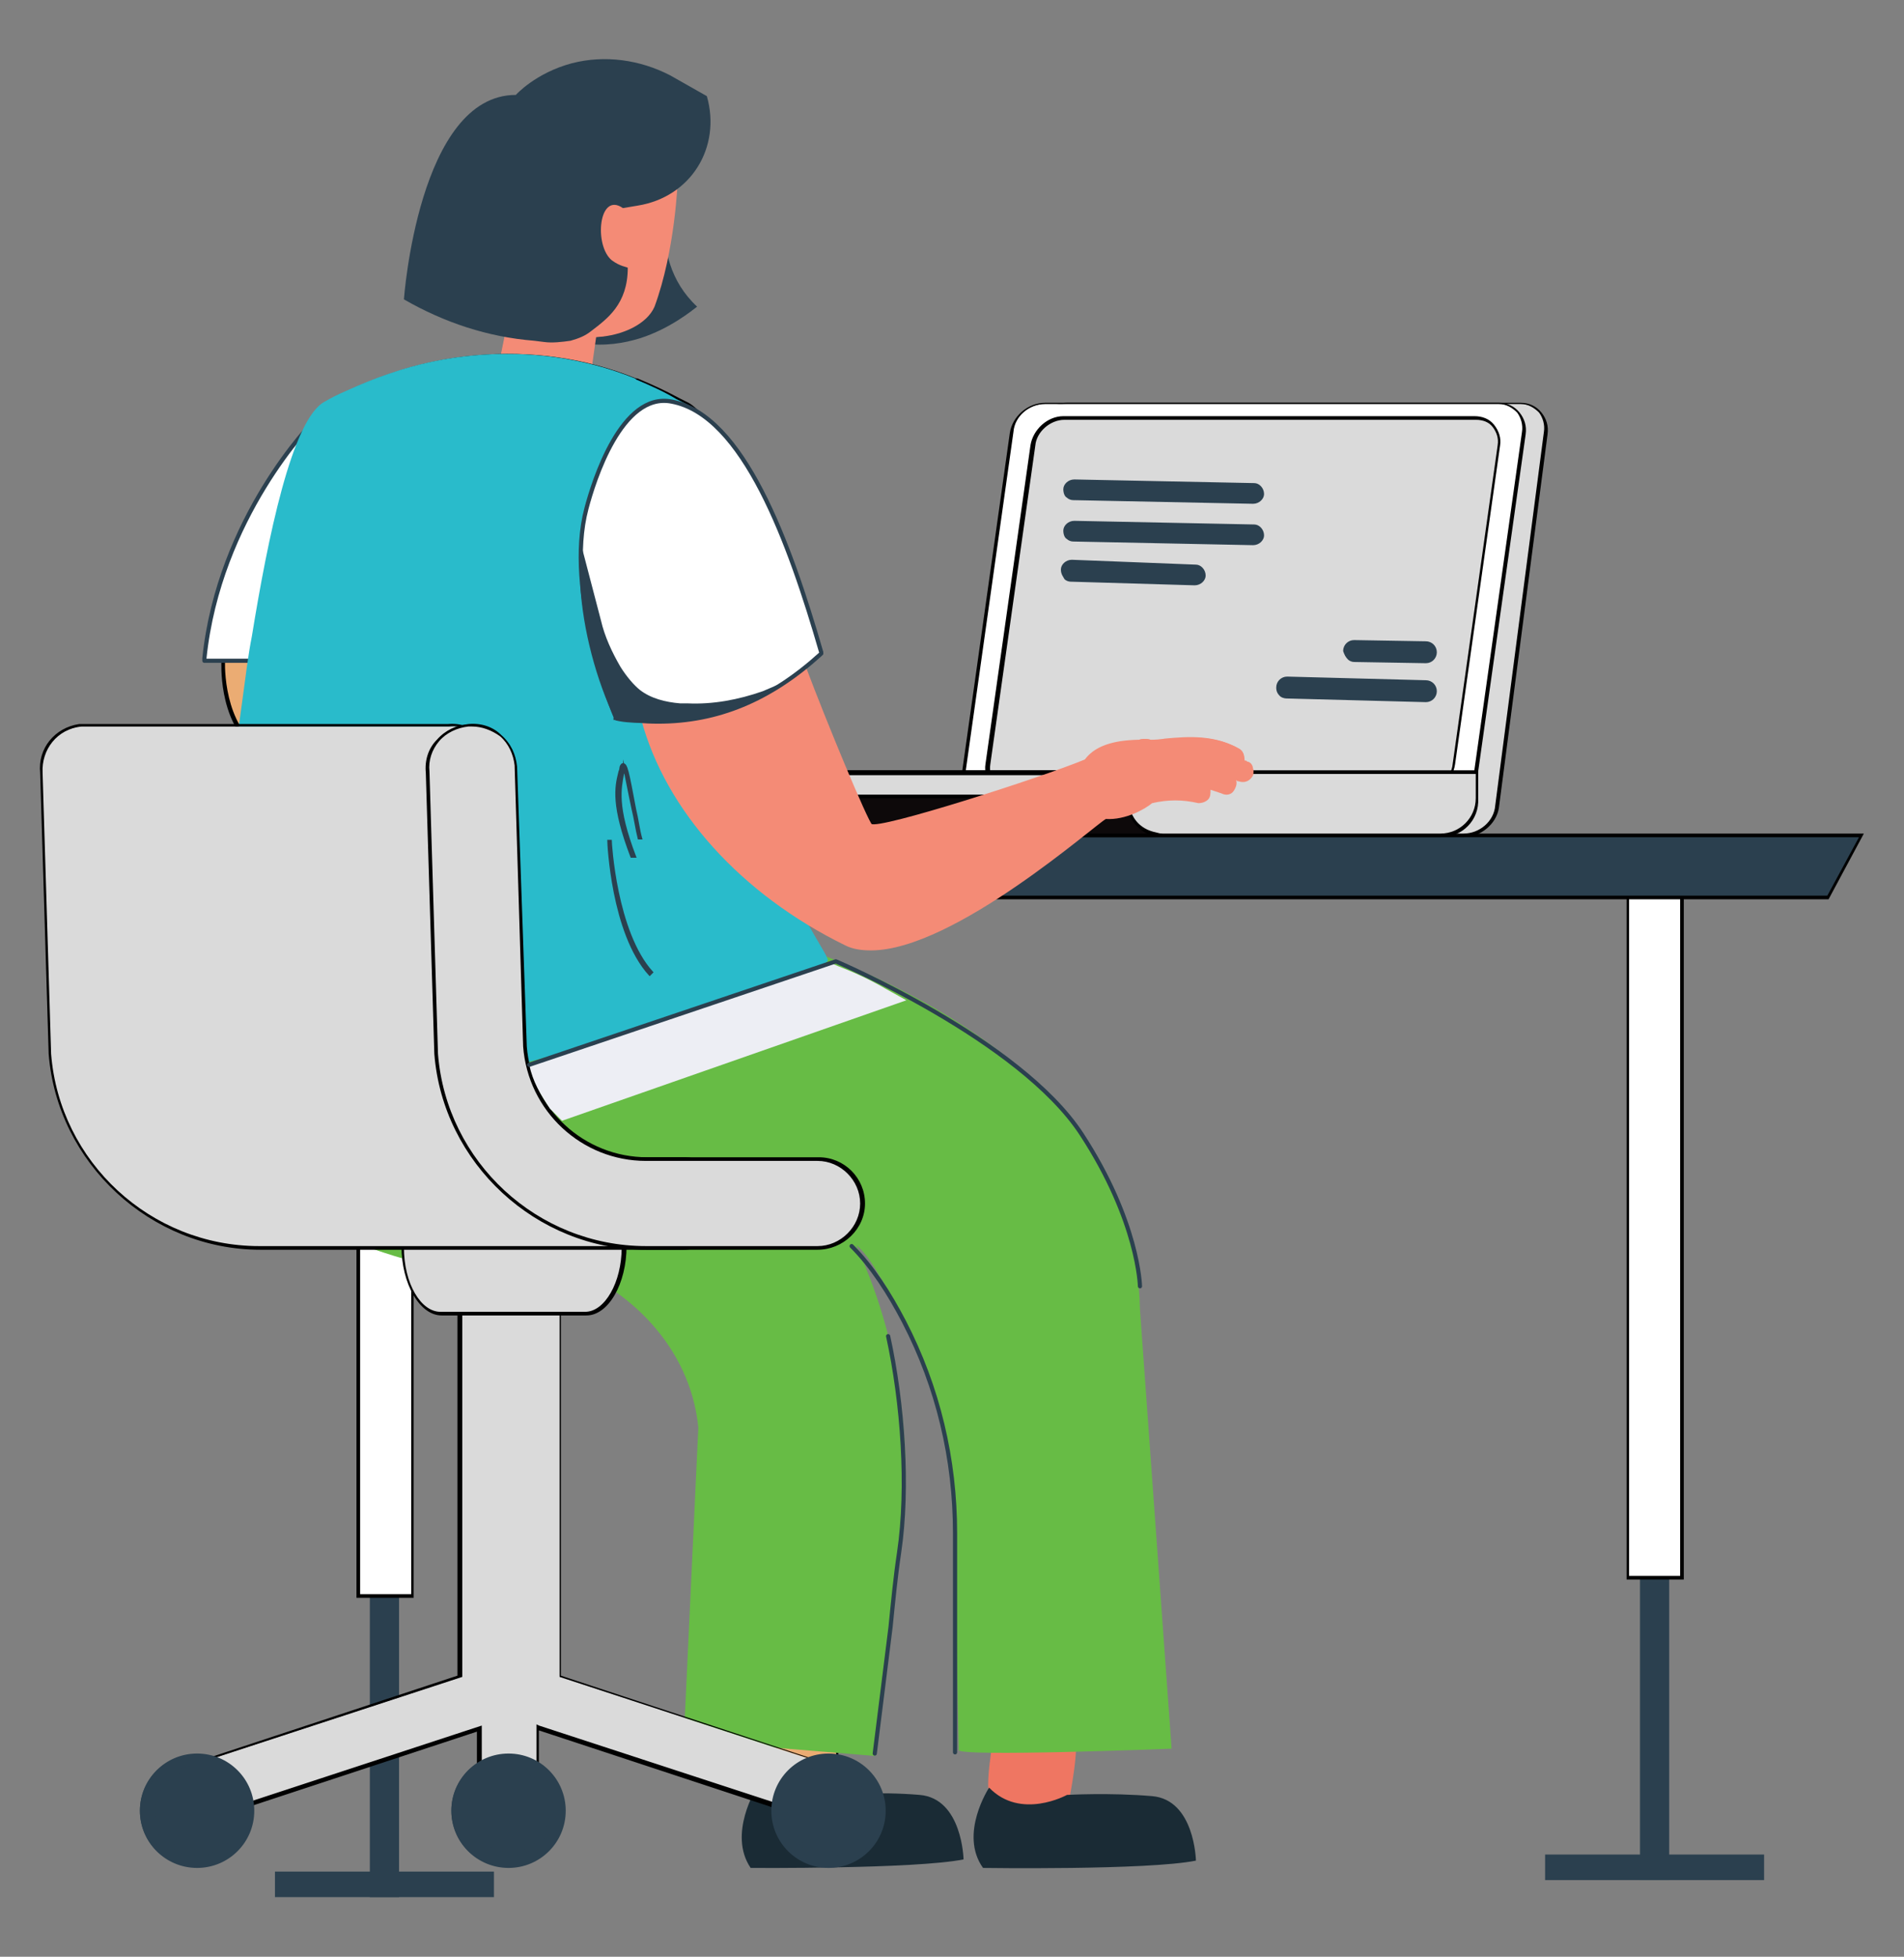 <?xml version="1.0" encoding="utf-8"?>
<!-- Generator: Adobe Illustrator 26.4.1, SVG Export Plug-In . SVG Version: 6.00 Build 0)  -->
<svg version="1.1" id="Layer_1" xmlns="http://www.w3.org/2000/svg" xmlns:xlink="http://www.w3.org/1999/xlink" x="0px" y="0px"
	 viewBox="0 0 156.5 160.8" style="enable-background:new 0 0 156.5 160.8;" xml:space="preserve">
<rect x="0" y="0" width="156.5" height="160.8" fill="#808080" stroke="none"/>
<style type="text/css">
	.st0{fill:#2B404F;}
	.st1{fill:#FFFFFF;stroke:#2B404F;stroke-width:4.752;stroke-miterlimit:10;}
	.st2{fill:#FFFFFF;stroke:#2B404F;stroke-width:4.878;stroke-miterlimit:10;}
	.st3{fill:#3A5668;stroke:#3A5668;stroke-width:2.58;stroke-miterlimit:10;}
	.st4{fill:#FFFFFF;stroke:#2B404F;stroke-width:4.801;stroke-miterlimit:10;}
	.st5{fill:#E8E7E6;}
	.st6{fill:#FFFFFF;}
	.st7{fill:#29BBCB;}
	.st8{opacity:8.000000e-02;}
	.st9{opacity:0.47;}
	.st10{fill:#060606;}
	.st11{opacity:0.57;fill:#060606;}
	.st12{fill:none;stroke:#908682;stroke-miterlimit:10;}
	.st13{fill:none;stroke:#2B404F;stroke-width:3;stroke-miterlimit:10;}
	.st14{fill:#2B404F;stroke:#2B404F;stroke-width:2;stroke-miterlimit:10;}
	.st15{clip-path:url(#SVGID_00000096059928211920165730000000274879252540135301_);fill:#FFFFFF;}
	.st16{clip-path:url(#SVGID_00000096059928211920165730000000274879252540135301_);fill:#034EA2;}
	.st17{clip-path:url(#SVGID_00000096059928211920165730000000274879252540135301_);fill:#FBED21;}
	.st18{clip-path:url(#SVGID_00000096059928211920165730000000274879252540135301_);}
	.st19{clip-path:url(#SVGID_00000071518298915298730060000006056709423934760101_);fill:#034EA2;}
	.st20{fill-rule:evenodd;clip-rule:evenodd;fill:#29BBCB;}
	.st21{fill:none;}
	.st22{clip-path:url(#SVGID_00000038381996551384604130000006708757211417096083_);fill:#62BC4F;}
	.st23{clip-path:url(#SVGID_00000038381996551384604130000006708757211417096083_);fill:#62BC50;}
	.st24{clip-path:url(#SVGID_00000038381996551384604130000006708757211417096083_);fill:#61BC51;}
	.st25{clip-path:url(#SVGID_00000038381996551384604130000006708757211417096083_);fill:#61BC52;}
	.st26{clip-path:url(#SVGID_00000038381996551384604130000006708757211417096083_);fill:#60BC53;}
	.st27{clip-path:url(#SVGID_00000038381996551384604130000006708757211417096083_);fill:#60BC54;}
	.st28{clip-path:url(#SVGID_00000038381996551384604130000006708757211417096083_);fill:#60BC55;}
	.st29{clip-path:url(#SVGID_00000038381996551384604130000006708757211417096083_);fill:#5FBC56;}
	.st30{clip-path:url(#SVGID_00000038381996551384604130000006708757211417096083_);fill:#5FBC57;}
	.st31{clip-path:url(#SVGID_00000038381996551384604130000006708757211417096083_);fill:#5EBC58;}
	.st32{clip-path:url(#SVGID_00000038381996551384604130000006708757211417096083_);fill:#5EBC59;}
	.st33{clip-path:url(#SVGID_00000038381996551384604130000006708757211417096083_);fill:#5DBC5A;}
	.st34{clip-path:url(#SVGID_00000038381996551384604130000006708757211417096083_);fill:#5DBC5B;}
	.st35{clip-path:url(#SVGID_00000038381996551384604130000006708757211417096083_);fill:#67BC45;}
	.st36{clip-path:url(#SVGID_00000038381996551384604130000006708757211417096083_);fill:#67BC46;}
	.st37{clip-path:url(#SVGID_00000038381996551384604130000006708757211417096083_);fill:#66BC47;}
	.st38{clip-path:url(#SVGID_00000038381996551384604130000006708757211417096083_);fill:#66BC48;}
	.st39{clip-path:url(#SVGID_00000038381996551384604130000006708757211417096083_);fill:#65BC49;}
	.st40{clip-path:url(#SVGID_00000038381996551384604130000006708757211417096083_);fill:#65BC4A;}
	.st41{clip-path:url(#SVGID_00000038381996551384604130000006708757211417096083_);fill:#64BC4B;}
	.st42{clip-path:url(#SVGID_00000038381996551384604130000006708757211417096083_);fill:#64BC4C;}
	.st43{clip-path:url(#SVGID_00000038381996551384604130000006708757211417096083_);fill:#63BC4D;}
	.st44{clip-path:url(#SVGID_00000038381996551384604130000006708757211417096083_);fill:#63BC4E;}
	.st45{clip-path:url(#SVGID_00000038381996551384604130000006708757211417096083_);fill:#5CBC5C;}
	.st46{clip-path:url(#SVGID_00000038381996551384604130000006708757211417096083_);fill:#5CBC5D;}
	.st47{clip-path:url(#SVGID_00000038381996551384604130000006708757211417096083_);fill:#5BBC5E;}
	.st48{clip-path:url(#SVGID_00000038381996551384604130000006708757211417096083_);fill:#5BBC5F;}
	.st49{clip-path:url(#SVGID_00000038381996551384604130000006708757211417096083_);fill:#5ABC60;}
	.st50{clip-path:url(#SVGID_00000038381996551384604130000006708757211417096083_);fill:#5ABC61;}
	.st51{clip-path:url(#SVGID_00000038381996551384604130000006708757211417096083_);fill:#59BC62;}
	.st52{clip-path:url(#SVGID_00000038381996551384604130000006708757211417096083_);fill:#59BC63;}
	.st53{clip-path:url(#SVGID_00000038381996551384604130000006708757211417096083_);fill:#59BC64;}
	.st54{clip-path:url(#SVGID_00000038381996551384604130000006708757211417096083_);fill:#58BC65;}
	.st55{clip-path:url(#SVGID_00000038381996551384604130000006708757211417096083_);fill:#58BC66;}
	.st56{clip-path:url(#SVGID_00000038381996551384604130000006708757211417096083_);fill:#57BC67;}
	.st57{clip-path:url(#SVGID_00000038381996551384604130000006708757211417096083_);fill:#57BC68;}
	.st58{clip-path:url(#SVGID_00000038381996551384604130000006708757211417096083_);fill:#56BC69;}
	.st59{clip-path:url(#SVGID_00000038381996551384604130000006708757211417096083_);fill:#56BC6A;}
	.st60{clip-path:url(#SVGID_00000038381996551384604130000006708757211417096083_);fill:#55BC6B;}
	.st61{clip-path:url(#SVGID_00000038381996551384604130000006708757211417096083_);fill:#55BC6C;}
	.st62{clip-path:url(#SVGID_00000038381996551384604130000006708757211417096083_);fill:#54BC6D;}
	.st63{clip-path:url(#SVGID_00000038381996551384604130000006708757211417096083_);fill:#54BC6E;}
	.st64{clip-path:url(#SVGID_00000038381996551384604130000006708757211417096083_);fill:#53BC6F;}
	.st65{clip-path:url(#SVGID_00000038381996551384604130000006708757211417096083_);fill:#53BC70;}
	.st66{clip-path:url(#SVGID_00000038381996551384604130000006708757211417096083_);fill:#52BC71;}
	.st67{clip-path:url(#SVGID_00000038381996551384604130000006708757211417096083_);fill:#52BC72;}
	.st68{clip-path:url(#SVGID_00000038381996551384604130000006708757211417096083_);fill:#52BC73;}
	.st69{clip-path:url(#SVGID_00000038381996551384604130000006708757211417096083_);fill:#51BC74;}
	.st70{clip-path:url(#SVGID_00000038381996551384604130000006708757211417096083_);fill:#51BC75;}
	.st71{clip-path:url(#SVGID_00000038381996551384604130000006708757211417096083_);fill:#50BC76;}
	.st72{clip-path:url(#SVGID_00000038381996551384604130000006708757211417096083_);fill:#50BC77;}
	.st73{clip-path:url(#SVGID_00000038381996551384604130000006708757211417096083_);fill:#4FBC78;}
	.st74{clip-path:url(#SVGID_00000038381996551384604130000006708757211417096083_);fill:#4FBC79;}
	.st75{clip-path:url(#SVGID_00000038381996551384604130000006708757211417096083_);fill:#4EBC7A;}
	.st76{clip-path:url(#SVGID_00000038381996551384604130000006708757211417096083_);fill:#4EBC7B;}
	.st77{clip-path:url(#SVGID_00000038381996551384604130000006708757211417096083_);fill:#4DBC7C;}
	.st78{clip-path:url(#SVGID_00000038381996551384604130000006708757211417096083_);fill:#4DBC7D;}
	.st79{clip-path:url(#SVGID_00000038381996551384604130000006708757211417096083_);fill:#4CBC7E;}
	.st80{clip-path:url(#SVGID_00000038381996551384604130000006708757211417096083_);fill:#4CBC7F;}
	.st81{clip-path:url(#SVGID_00000038381996551384604130000006708757211417096083_);fill:#4BBC80;}
	.st82{clip-path:url(#SVGID_00000038381996551384604130000006708757211417096083_);fill:#4BBC81;}
	.st83{clip-path:url(#SVGID_00000038381996551384604130000006708757211417096083_);fill:#4BBC82;}
	.st84{clip-path:url(#SVGID_00000038381996551384604130000006708757211417096083_);fill:#4ABC83;}
	.st85{clip-path:url(#SVGID_00000038381996551384604130000006708757211417096083_);fill:#4ABC84;}
	.st86{clip-path:url(#SVGID_00000038381996551384604130000006708757211417096083_);fill:#49BC85;}
	.st87{clip-path:url(#SVGID_00000038381996551384604130000006708757211417096083_);fill:#49BC86;}
	.st88{clip-path:url(#SVGID_00000038381996551384604130000006708757211417096083_);fill:#48BC87;}
	.st89{clip-path:url(#SVGID_00000038381996551384604130000006708757211417096083_);fill:#48BB89;}
	.st90{clip-path:url(#SVGID_00000038381996551384604130000006708757211417096083_);fill:#47BB8A;}
	.st91{clip-path:url(#SVGID_00000038381996551384604130000006708757211417096083_);fill:#47BB8B;}
	.st92{clip-path:url(#SVGID_00000038381996551384604130000006708757211417096083_);fill:#46BB8C;}
	.st93{clip-path:url(#SVGID_00000038381996551384604130000006708757211417096083_);fill:#46BB8D;}
	.st94{clip-path:url(#SVGID_00000038381996551384604130000006708757211417096083_);fill:#45BB8E;}
	.st95{clip-path:url(#SVGID_00000038381996551384604130000006708757211417096083_);fill:#45BB8F;}
	.st96{clip-path:url(#SVGID_00000038381996551384604130000006708757211417096083_);fill:#45BB90;}
	.st97{clip-path:url(#SVGID_00000038381996551384604130000006708757211417096083_);fill:#44BB91;}
	.st98{clip-path:url(#SVGID_00000038381996551384604130000006708757211417096083_);fill:#44BB92;}
	.st99{clip-path:url(#SVGID_00000038381996551384604130000006708757211417096083_);fill:#43BB93;}
	.st100{clip-path:url(#SVGID_00000038381996551384604130000006708757211417096083_);fill:#43BB94;}
	.st101{clip-path:url(#SVGID_00000038381996551384604130000006708757211417096083_);fill:#42BB95;}
	.st102{clip-path:url(#SVGID_00000038381996551384604130000006708757211417096083_);fill:#42BB96;}
	.st103{clip-path:url(#SVGID_00000038381996551384604130000006708757211417096083_);fill:#41BB97;}
	.st104{clip-path:url(#SVGID_00000038381996551384604130000006708757211417096083_);fill:#41BB98;}
	.st105{clip-path:url(#SVGID_00000038381996551384604130000006708757211417096083_);fill:#40BB99;}
	.st106{clip-path:url(#SVGID_00000038381996551384604130000006708757211417096083_);fill:#40BB9A;}
	.st107{clip-path:url(#SVGID_00000038381996551384604130000006708757211417096083_);fill:#3FBB9B;}
	.st108{clip-path:url(#SVGID_00000038381996551384604130000006708757211417096083_);fill:#3FBB9C;}
	.st109{clip-path:url(#SVGID_00000038381996551384604130000006708757211417096083_);fill:#3EBB9D;}
	.st110{clip-path:url(#SVGID_00000038381996551384604130000006708757211417096083_);fill:#3EBB9E;}
	.st111{clip-path:url(#SVGID_00000038381996551384604130000006708757211417096083_);fill:#3EBB9F;}
	.st112{clip-path:url(#SVGID_00000038381996551384604130000006708757211417096083_);fill:#3DBBA0;}
	.st113{clip-path:url(#SVGID_00000038381996551384604130000006708757211417096083_);fill:#3DBBA1;}
	.st114{clip-path:url(#SVGID_00000038381996551384604130000006708757211417096083_);fill:#3CBBA2;}
	.st115{clip-path:url(#SVGID_00000038381996551384604130000006708757211417096083_);fill:#3CBBA3;}
	.st116{clip-path:url(#SVGID_00000038381996551384604130000006708757211417096083_);fill:#3BBBA4;}
	.st117{clip-path:url(#SVGID_00000038381996551384604130000006708757211417096083_);fill:#3BBBA5;}
	.st118{clip-path:url(#SVGID_00000038381996551384604130000006708757211417096083_);fill:#3ABBA6;}
	.st119{clip-path:url(#SVGID_00000038381996551384604130000006708757211417096083_);fill:#3ABBA7;}
	.st120{clip-path:url(#SVGID_00000038381996551384604130000006708757211417096083_);fill:#39BBA8;}
	.st121{clip-path:url(#SVGID_00000038381996551384604130000006708757211417096083_);fill:#39BBA9;}
	.st122{clip-path:url(#SVGID_00000038381996551384604130000006708757211417096083_);fill:#38BBAA;}
	.st123{clip-path:url(#SVGID_00000038381996551384604130000006708757211417096083_);fill:#38BBAB;}
	.st124{clip-path:url(#SVGID_00000038381996551384604130000006708757211417096083_);fill:#37BBAC;}
	.st125{clip-path:url(#SVGID_00000038381996551384604130000006708757211417096083_);fill:#37BBAD;}
	.st126{clip-path:url(#SVGID_00000038381996551384604130000006708757211417096083_);fill:#37BBAE;}
	.st127{clip-path:url(#SVGID_00000038381996551384604130000006708757211417096083_);fill:#36BBAF;}
	.st128{clip-path:url(#SVGID_00000038381996551384604130000006708757211417096083_);fill:#36BBB0;}
	.st129{clip-path:url(#SVGID_00000038381996551384604130000006708757211417096083_);fill:#35BBB1;}
	.st130{clip-path:url(#SVGID_00000038381996551384604130000006708757211417096083_);fill:#35BBB2;}
	.st131{clip-path:url(#SVGID_00000038381996551384604130000006708757211417096083_);fill:#34BBB3;}
	.st132{clip-path:url(#SVGID_00000038381996551384604130000006708757211417096083_);fill:#34BBB4;}
	.st133{clip-path:url(#SVGID_00000038381996551384604130000006708757211417096083_);fill:#33BBB5;}
	.st134{clip-path:url(#SVGID_00000038381996551384604130000006708757211417096083_);fill:#33BBB6;}
	.st135{clip-path:url(#SVGID_00000038381996551384604130000006708757211417096083_);fill:#32BBB7;}
	.st136{clip-path:url(#SVGID_00000038381996551384604130000006708757211417096083_);fill:#32BBB8;}
	.st137{clip-path:url(#SVGID_00000038381996551384604130000006708757211417096083_);fill:#31BBB9;}
	.st138{clip-path:url(#SVGID_00000038381996551384604130000006708757211417096083_);fill:#31BBBA;}
	.st139{clip-path:url(#SVGID_00000038381996551384604130000006708757211417096083_);fill:#30BBBB;}
	.st140{clip-path:url(#SVGID_00000038381996551384604130000006708757211417096083_);fill:#30BBBC;}
	.st141{clip-path:url(#SVGID_00000038381996551384604130000006708757211417096083_);fill:#30BBBD;}
	.st142{clip-path:url(#SVGID_00000038381996551384604130000006708757211417096083_);fill:#2FBBBE;}
	.st143{clip-path:url(#SVGID_00000038381996551384604130000006708757211417096083_);fill:#2FBBBF;}
	.st144{clip-path:url(#SVGID_00000038381996551384604130000006708757211417096083_);fill:#2EBBC0;}
	.st145{clip-path:url(#SVGID_00000038381996551384604130000006708757211417096083_);fill:#2EBBC1;}
	.st146{clip-path:url(#SVGID_00000038381996551384604130000006708757211417096083_);fill:#2DBBC2;}
	.st147{clip-path:url(#SVGID_00000038381996551384604130000006708757211417096083_);fill:#2DBBC3;}
	.st148{clip-path:url(#SVGID_00000038381996551384604130000006708757211417096083_);fill:#2CBBC4;}
	.st149{clip-path:url(#SVGID_00000038381996551384604130000006708757211417096083_);fill:#2CBBC5;}
	.st150{clip-path:url(#SVGID_00000038381996551384604130000006708757211417096083_);fill:#2BBBC6;}
	.st151{clip-path:url(#SVGID_00000038381996551384604130000006708757211417096083_);fill:#2BBBC7;}
	.st152{clip-path:url(#SVGID_00000038381996551384604130000006708757211417096083_);fill:#2ABBC8;}
	.st153{clip-path:url(#SVGID_00000038381996551384604130000006708757211417096083_);fill:#2ABBC9;}
	.st154{clip-path:url(#SVGID_00000038381996551384604130000006708757211417096083_);fill:#29BBCA;}
	.st155{clip-path:url(#SVGID_00000038381996551384604130000006708757211417096083_);fill:#29BBCB;}
	.st156{fill:#67BC45;}
	.st157{fill:url(#SVGID_00000133510587451694194210000016240236391834876806_);}
	.st158{fill:#2B404F;stroke:#2B404F;stroke-width:3;stroke-miterlimit:10;}
	.st159{fill:#FFFFFF;stroke:#2B404F;stroke-width:6;stroke-miterlimit:10;}
	.st160{fill:#FFFFFF;stroke:#2B404F;stroke-width:5.532;stroke-miterlimit:10;}
	.st161{fill:#060004;}
	.st162{fill:none;stroke:#2B404F;stroke-width:9.22;stroke-linecap:round;stroke-linejoin:round;stroke-miterlimit:10;}
	.st163{fill-rule:evenodd;clip-rule:evenodd;fill:#FFFFFF;stroke:#2B404F;stroke-width:4.61;stroke-miterlimit:10;}
	.st164{fill:#2B404F;stroke:#2B404F;stroke-width:3.688;stroke-miterlimit:10;}
	.st165{fill:#DADADA;}
	.st166{fill:#2E2525;}
	.st167{fill:#EBAC73;}
	.st168{fill:#EF7662;}
	.st169{fill:#F48B76;}
	.st170{fill:#C16252;}
	.st171{fill:#2B404F;stroke:#2B404F;stroke-miterlimit:10;}
	.st172{fill:#2B404F;stroke:#2B404F;stroke-width:0.25;stroke-miterlimit:10;}
	.st173{fill:none;stroke:#1D1141;stroke-width:0.8;stroke-linecap:round;stroke-linejoin:round;stroke-miterlimit:10;}
	.st174{fill:#FFFFFF;stroke:#2B404F;stroke-width:0.814;stroke-linecap:round;stroke-linejoin:round;stroke-miterlimit:10;}
	.st175{fill-rule:evenodd;clip-rule:evenodd;fill:#FFFFFF;}
	.st176{fill:none;stroke:#2B404F;stroke-width:1.208;stroke-linecap:round;stroke-linejoin:round;stroke-miterlimit:10;}
	.st177{fill:#0D090A;}
	.st178{fill:#4E60EB;}
	.st179{fill:#FFFFFF;stroke:#2B404F;stroke-width:1.208;stroke-linecap:round;stroke-linejoin:round;stroke-miterlimit:10;}
	.st180{fill:#1A2B35;}
	.st181{fill:#FFFFFF;stroke:#2B404F;stroke-width:1.208;stroke-miterlimit:10;}
	.st182{fill:#2B404F;stroke:#2B404F;stroke-width:0.604;stroke-miterlimit:10;}
	.st183{fill:#EDEEF4;}
	.st184{clip-path:url(#SVGID_00000016794641292301210960000006801829523191625354_);fill:#FFFFFF;}
	.st185{clip-path:url(#SVGID_00000016794641292301210960000006801829523191625354_);fill:#034EA2;}
	.st186{clip-path:url(#SVGID_00000016794641292301210960000006801829523191625354_);fill:#FBED21;}
	.st187{clip-path:url(#SVGID_00000016794641292301210960000006801829523191625354_);}
	.st188{clip-path:url(#SVGID_00000119108568627469599620000016558886135092660126_);fill:#034EA2;}
	.st189{fill:#FFFFFF;stroke:#2B404F;stroke-width:0.231;stroke-linecap:round;stroke-linejoin:round;stroke-miterlimit:10;}
	.st190{fill:none;stroke:#2B404F;stroke-width:0.343;stroke-linecap:round;stroke-linejoin:round;stroke-miterlimit:10;}
	.st191{fill:#FFFFFF;stroke:#2B404F;stroke-width:0.343;stroke-linecap:round;stroke-linejoin:round;stroke-miterlimit:10;}
	.st192{fill:#FFFFFF;stroke:#2B404F;stroke-width:0.343;stroke-miterlimit:10;}
	.st193{fill:#2B404F;stroke:#2B404F;stroke-width:0.172;stroke-miterlimit:10;}
	.st194{clip-path:url(#SVGID_00000149341117277308079930000009764717283501979303_);fill:#FFFFFF;}
	.st195{clip-path:url(#SVGID_00000149341117277308079930000009764717283501979303_);fill:#034EA2;}
	.st196{clip-path:url(#SVGID_00000149341117277308079930000009764717283501979303_);fill:#FBED21;}
	.st197{clip-path:url(#SVGID_00000149341117277308079930000009764717283501979303_);}
	.st198{clip-path:url(#SVGID_00000167379159129005015920000011653655189783104693_);fill:#034EA2;}
	.st199{fill:#FFFFFF;stroke:#2B404F;stroke-width:5.735;stroke-miterlimit:10;}
	.st200{clip-path:url(#SVGID_00000178182446031852039110000006617417251349470645_);fill:#FFFFFF;}
	.st201{clip-path:url(#SVGID_00000178182446031852039110000006617417251349470645_);fill:#034EA2;}
	.st202{clip-path:url(#SVGID_00000178182446031852039110000006617417251349470645_);fill:#FBED21;}
	.st203{clip-path:url(#SVGID_00000178182446031852039110000006617417251349470645_);}
	.st204{clip-path:url(#SVGID_00000078753434726555870210000013766558448744957595_);fill:#034EA2;}
	.st205{fill:#FFFFFF;stroke:#2B404F;stroke-width:3.5;stroke-linecap:round;stroke-linejoin:round;stroke-miterlimit:10;}
	.st206{fill:#67BC45;stroke:#67BC45;stroke-width:0.826;stroke-miterlimit:10;}
	.st207{fill:#FFFFFF;stroke:#2B404F;stroke-width:2.477;stroke-linecap:round;stroke-linejoin:round;stroke-miterlimit:10;}
	.st208{fill:#FFFFFF;stroke:#2B404F;stroke-width:4.138;stroke-linecap:round;stroke-linejoin:round;stroke-miterlimit:10;}
	.st209{fill:#FFFFFF;stroke:#2B404F;stroke-width:4;stroke-linecap:round;stroke-linejoin:round;stroke-miterlimit:10;}
	.st210{fill:#67BC45;stroke:#67BC45;stroke-width:1.224;stroke-miterlimit:10;}
	.st211{fill:#FFFFFF;stroke:#2B404F;stroke-width:3.67;stroke-linecap:round;stroke-linejoin:round;stroke-miterlimit:10;}
	.st212{fill:#2B404F;stroke:#2B404F;stroke-width:0.75;stroke-miterlimit:10;}
	.st213{fill:#2B404F;stroke:#2B404F;stroke-width:2.705;stroke-miterlimit:10;}
	.st214{fill:#FFFFFF;stroke:#2B404F;stroke-width:4.366;stroke-linecap:round;stroke-linejoin:round;stroke-miterlimit:10;}
	.st215{fill:#93BC7E;}
	.st216{opacity:0.5;fill:#93BC7E;}
	.st217{fill:#29BBCB;stroke:#2B404F;stroke-width:5;stroke-miterlimit:10;}
	.st218{fill:none;stroke:#2B404F;stroke-width:5;stroke-linecap:round;stroke-linejoin:round;stroke-miterlimit:10;}
	.st219{fill:#FFFFFF;stroke:#2B404F;stroke-width:5;stroke-linecap:round;stroke-linejoin:round;stroke-miterlimit:10;}
	.st220{clip-path:url(#SVGID_00000075855446955389658410000014532946351108849556_);fill:#FFFFFF;}
	.st221{clip-path:url(#SVGID_00000075855446955389658410000014532946351108849556_);fill:#034EA2;}
	.st222{clip-path:url(#SVGID_00000075855446955389658410000014532946351108849556_);fill:#FBED21;}
	.st223{clip-path:url(#SVGID_00000075855446955389658410000014532946351108849556_);}
	.st224{clip-path:url(#SVGID_00000069358009376107628170000015622860647923097498_);fill:#034EA2;}
	.st225{clip-path:url(#SVGID_00000142855450473299650400000007387786516506962063_);fill:#62BC4F;}
	.st226{clip-path:url(#SVGID_00000142855450473299650400000007387786516506962063_);fill:#62BC50;}
	.st227{clip-path:url(#SVGID_00000142855450473299650400000007387786516506962063_);fill:#61BC51;}
	.st228{clip-path:url(#SVGID_00000142855450473299650400000007387786516506962063_);fill:#61BC52;}
	.st229{clip-path:url(#SVGID_00000142855450473299650400000007387786516506962063_);fill:#60BC53;}
	.st230{clip-path:url(#SVGID_00000142855450473299650400000007387786516506962063_);fill:#60BC54;}
	.st231{clip-path:url(#SVGID_00000142855450473299650400000007387786516506962063_);fill:#60BC55;}
	.st232{clip-path:url(#SVGID_00000142855450473299650400000007387786516506962063_);fill:#5FBC56;}
	.st233{clip-path:url(#SVGID_00000142855450473299650400000007387786516506962063_);fill:#5FBC57;}
	.st234{clip-path:url(#SVGID_00000142855450473299650400000007387786516506962063_);fill:#5EBC58;}
	.st235{clip-path:url(#SVGID_00000142855450473299650400000007387786516506962063_);fill:#5EBC59;}
	.st236{clip-path:url(#SVGID_00000142855450473299650400000007387786516506962063_);fill:#5DBC5A;}
	.st237{clip-path:url(#SVGID_00000142855450473299650400000007387786516506962063_);fill:#5DBC5B;}
	.st238{clip-path:url(#SVGID_00000142855450473299650400000007387786516506962063_);fill:#67BC45;}
	.st239{clip-path:url(#SVGID_00000142855450473299650400000007387786516506962063_);fill:#67BC46;}
	.st240{clip-path:url(#SVGID_00000142855450473299650400000007387786516506962063_);fill:#66BC47;}
	.st241{clip-path:url(#SVGID_00000142855450473299650400000007387786516506962063_);fill:#66BC48;}
	.st242{clip-path:url(#SVGID_00000142855450473299650400000007387786516506962063_);fill:#65BC49;}
	.st243{clip-path:url(#SVGID_00000142855450473299650400000007387786516506962063_);fill:#65BC4A;}
	.st244{clip-path:url(#SVGID_00000142855450473299650400000007387786516506962063_);fill:#64BC4B;}
	.st245{clip-path:url(#SVGID_00000142855450473299650400000007387786516506962063_);fill:#64BC4C;}
	.st246{clip-path:url(#SVGID_00000142855450473299650400000007387786516506962063_);fill:#63BC4D;}
	.st247{clip-path:url(#SVGID_00000142855450473299650400000007387786516506962063_);fill:#63BC4E;}
	.st248{clip-path:url(#SVGID_00000142855450473299650400000007387786516506962063_);fill:#5CBC5C;}
	.st249{clip-path:url(#SVGID_00000142855450473299650400000007387786516506962063_);fill:#5CBC5D;}
	.st250{clip-path:url(#SVGID_00000142855450473299650400000007387786516506962063_);fill:#5BBC5E;}
	.st251{clip-path:url(#SVGID_00000142855450473299650400000007387786516506962063_);fill:#5BBC5F;}
	.st252{clip-path:url(#SVGID_00000142855450473299650400000007387786516506962063_);fill:#5ABC60;}
	.st253{clip-path:url(#SVGID_00000142855450473299650400000007387786516506962063_);fill:#5ABC61;}
	.st254{clip-path:url(#SVGID_00000142855450473299650400000007387786516506962063_);fill:#59BC62;}
	.st255{clip-path:url(#SVGID_00000142855450473299650400000007387786516506962063_);fill:#59BC63;}
	.st256{clip-path:url(#SVGID_00000142855450473299650400000007387786516506962063_);fill:#59BC64;}
	.st257{clip-path:url(#SVGID_00000142855450473299650400000007387786516506962063_);fill:#58BC65;}
	.st258{clip-path:url(#SVGID_00000142855450473299650400000007387786516506962063_);fill:#58BC66;}
	.st259{clip-path:url(#SVGID_00000142855450473299650400000007387786516506962063_);fill:#57BC67;}
	.st260{clip-path:url(#SVGID_00000142855450473299650400000007387786516506962063_);fill:#57BC68;}
	.st261{clip-path:url(#SVGID_00000142855450473299650400000007387786516506962063_);fill:#56BC69;}
	.st262{clip-path:url(#SVGID_00000142855450473299650400000007387786516506962063_);fill:#56BC6A;}
	.st263{clip-path:url(#SVGID_00000142855450473299650400000007387786516506962063_);fill:#55BC6B;}
	.st264{clip-path:url(#SVGID_00000142855450473299650400000007387786516506962063_);fill:#55BC6C;}
	.st265{clip-path:url(#SVGID_00000142855450473299650400000007387786516506962063_);fill:#54BC6D;}
	.st266{clip-path:url(#SVGID_00000142855450473299650400000007387786516506962063_);fill:#54BC6E;}
	.st267{clip-path:url(#SVGID_00000142855450473299650400000007387786516506962063_);fill:#53BC6F;}
	.st268{clip-path:url(#SVGID_00000142855450473299650400000007387786516506962063_);fill:#53BC70;}
	.st269{clip-path:url(#SVGID_00000142855450473299650400000007387786516506962063_);fill:#52BC71;}
	.st270{clip-path:url(#SVGID_00000142855450473299650400000007387786516506962063_);fill:#52BC72;}
	.st271{clip-path:url(#SVGID_00000142855450473299650400000007387786516506962063_);fill:#52BC73;}
	.st272{clip-path:url(#SVGID_00000142855450473299650400000007387786516506962063_);fill:#51BC74;}
	.st273{clip-path:url(#SVGID_00000142855450473299650400000007387786516506962063_);fill:#51BC75;}
	.st274{clip-path:url(#SVGID_00000142855450473299650400000007387786516506962063_);fill:#50BC76;}
	.st275{clip-path:url(#SVGID_00000142855450473299650400000007387786516506962063_);fill:#50BC77;}
	.st276{clip-path:url(#SVGID_00000142855450473299650400000007387786516506962063_);fill:#4FBC78;}
	.st277{clip-path:url(#SVGID_00000142855450473299650400000007387786516506962063_);fill:#4FBC79;}
	.st278{clip-path:url(#SVGID_00000142855450473299650400000007387786516506962063_);fill:#4EBC7A;}
	.st279{clip-path:url(#SVGID_00000142855450473299650400000007387786516506962063_);fill:#4EBC7B;}
	.st280{clip-path:url(#SVGID_00000142855450473299650400000007387786516506962063_);fill:#4DBC7C;}
	.st281{clip-path:url(#SVGID_00000142855450473299650400000007387786516506962063_);fill:#4DBC7D;}
	.st282{clip-path:url(#SVGID_00000142855450473299650400000007387786516506962063_);fill:#4CBC7E;}
	.st283{clip-path:url(#SVGID_00000142855450473299650400000007387786516506962063_);fill:#4CBC7F;}
	.st284{clip-path:url(#SVGID_00000142855450473299650400000007387786516506962063_);fill:#4BBC80;}
	.st285{clip-path:url(#SVGID_00000142855450473299650400000007387786516506962063_);fill:#4BBC81;}
	.st286{clip-path:url(#SVGID_00000142855450473299650400000007387786516506962063_);fill:#4BBC82;}
	.st287{clip-path:url(#SVGID_00000142855450473299650400000007387786516506962063_);fill:#4ABC83;}
	.st288{clip-path:url(#SVGID_00000142855450473299650400000007387786516506962063_);fill:#4ABC84;}
	.st289{clip-path:url(#SVGID_00000142855450473299650400000007387786516506962063_);fill:#49BC85;}
	.st290{clip-path:url(#SVGID_00000142855450473299650400000007387786516506962063_);fill:#49BC86;}
	.st291{clip-path:url(#SVGID_00000142855450473299650400000007387786516506962063_);fill:#48BC87;}
	.st292{clip-path:url(#SVGID_00000142855450473299650400000007387786516506962063_);fill:#48BB89;}
	.st293{clip-path:url(#SVGID_00000142855450473299650400000007387786516506962063_);fill:#47BB8A;}
	.st294{clip-path:url(#SVGID_00000142855450473299650400000007387786516506962063_);fill:#47BB8B;}
	.st295{clip-path:url(#SVGID_00000142855450473299650400000007387786516506962063_);fill:#46BB8C;}
	.st296{clip-path:url(#SVGID_00000142855450473299650400000007387786516506962063_);fill:#46BB8D;}
	.st297{clip-path:url(#SVGID_00000142855450473299650400000007387786516506962063_);fill:#45BB8E;}
	.st298{clip-path:url(#SVGID_00000142855450473299650400000007387786516506962063_);fill:#45BB8F;}
	.st299{clip-path:url(#SVGID_00000142855450473299650400000007387786516506962063_);fill:#45BB90;}
	.st300{clip-path:url(#SVGID_00000142855450473299650400000007387786516506962063_);fill:#44BB91;}
	.st301{clip-path:url(#SVGID_00000142855450473299650400000007387786516506962063_);fill:#44BB92;}
	.st302{clip-path:url(#SVGID_00000142855450473299650400000007387786516506962063_);fill:#43BB93;}
	.st303{clip-path:url(#SVGID_00000142855450473299650400000007387786516506962063_);fill:#43BB94;}
	.st304{clip-path:url(#SVGID_00000142855450473299650400000007387786516506962063_);fill:#42BB95;}
	.st305{clip-path:url(#SVGID_00000142855450473299650400000007387786516506962063_);fill:#42BB96;}
	.st306{clip-path:url(#SVGID_00000142855450473299650400000007387786516506962063_);fill:#41BB97;}
	.st307{clip-path:url(#SVGID_00000142855450473299650400000007387786516506962063_);fill:#41BB98;}
	.st308{clip-path:url(#SVGID_00000142855450473299650400000007387786516506962063_);fill:#40BB99;}
	.st309{clip-path:url(#SVGID_00000142855450473299650400000007387786516506962063_);fill:#40BB9A;}
	.st310{clip-path:url(#SVGID_00000142855450473299650400000007387786516506962063_);fill:#3FBB9B;}
	.st311{clip-path:url(#SVGID_00000142855450473299650400000007387786516506962063_);fill:#3FBB9C;}
	.st312{clip-path:url(#SVGID_00000142855450473299650400000007387786516506962063_);fill:#3EBB9D;}
	.st313{clip-path:url(#SVGID_00000142855450473299650400000007387786516506962063_);fill:#3EBB9E;}
	.st314{clip-path:url(#SVGID_00000142855450473299650400000007387786516506962063_);fill:#3EBB9F;}
	.st315{clip-path:url(#SVGID_00000142855450473299650400000007387786516506962063_);fill:#3DBBA0;}
	.st316{clip-path:url(#SVGID_00000142855450473299650400000007387786516506962063_);fill:#3DBBA1;}
	.st317{clip-path:url(#SVGID_00000142855450473299650400000007387786516506962063_);fill:#3CBBA2;}
	.st318{clip-path:url(#SVGID_00000142855450473299650400000007387786516506962063_);fill:#3CBBA3;}
	.st319{clip-path:url(#SVGID_00000142855450473299650400000007387786516506962063_);fill:#3BBBA4;}
	.st320{clip-path:url(#SVGID_00000142855450473299650400000007387786516506962063_);fill:#3BBBA5;}
	.st321{clip-path:url(#SVGID_00000142855450473299650400000007387786516506962063_);fill:#3ABBA6;}
	.st322{clip-path:url(#SVGID_00000142855450473299650400000007387786516506962063_);fill:#3ABBA7;}
	.st323{clip-path:url(#SVGID_00000142855450473299650400000007387786516506962063_);fill:#39BBA8;}
	.st324{clip-path:url(#SVGID_00000142855450473299650400000007387786516506962063_);fill:#39BBA9;}
	.st325{clip-path:url(#SVGID_00000142855450473299650400000007387786516506962063_);fill:#38BBAA;}
	.st326{clip-path:url(#SVGID_00000142855450473299650400000007387786516506962063_);fill:#38BBAB;}
	.st327{clip-path:url(#SVGID_00000142855450473299650400000007387786516506962063_);fill:#37BBAC;}
	.st328{clip-path:url(#SVGID_00000142855450473299650400000007387786516506962063_);fill:#37BBAD;}
	.st329{clip-path:url(#SVGID_00000142855450473299650400000007387786516506962063_);fill:#37BBAE;}
	.st330{clip-path:url(#SVGID_00000142855450473299650400000007387786516506962063_);fill:#36BBAF;}
	.st331{clip-path:url(#SVGID_00000142855450473299650400000007387786516506962063_);fill:#36BBB0;}
	.st332{clip-path:url(#SVGID_00000142855450473299650400000007387786516506962063_);fill:#35BBB1;}
	.st333{clip-path:url(#SVGID_00000142855450473299650400000007387786516506962063_);fill:#35BBB2;}
	.st334{clip-path:url(#SVGID_00000142855450473299650400000007387786516506962063_);fill:#34BBB3;}
	.st335{clip-path:url(#SVGID_00000142855450473299650400000007387786516506962063_);fill:#34BBB4;}
	.st336{clip-path:url(#SVGID_00000142855450473299650400000007387786516506962063_);fill:#33BBB5;}
	.st337{clip-path:url(#SVGID_00000142855450473299650400000007387786516506962063_);fill:#33BBB6;}
	.st338{clip-path:url(#SVGID_00000142855450473299650400000007387786516506962063_);fill:#32BBB7;}
	.st339{clip-path:url(#SVGID_00000142855450473299650400000007387786516506962063_);fill:#32BBB8;}
	.st340{clip-path:url(#SVGID_00000142855450473299650400000007387786516506962063_);fill:#31BBB9;}
	.st341{clip-path:url(#SVGID_00000142855450473299650400000007387786516506962063_);fill:#31BBBA;}
	.st342{clip-path:url(#SVGID_00000142855450473299650400000007387786516506962063_);fill:#30BBBB;}
	.st343{clip-path:url(#SVGID_00000142855450473299650400000007387786516506962063_);fill:#30BBBC;}
	.st344{clip-path:url(#SVGID_00000142855450473299650400000007387786516506962063_);fill:#30BBBD;}
	.st345{clip-path:url(#SVGID_00000142855450473299650400000007387786516506962063_);fill:#2FBBBE;}
	.st346{clip-path:url(#SVGID_00000142855450473299650400000007387786516506962063_);fill:#2FBBBF;}
	.st347{clip-path:url(#SVGID_00000142855450473299650400000007387786516506962063_);fill:#2EBBC0;}
	.st348{clip-path:url(#SVGID_00000142855450473299650400000007387786516506962063_);fill:#2EBBC1;}
	.st349{clip-path:url(#SVGID_00000142855450473299650400000007387786516506962063_);fill:#2DBBC2;}
	.st350{clip-path:url(#SVGID_00000142855450473299650400000007387786516506962063_);fill:#2DBBC3;}
	.st351{clip-path:url(#SVGID_00000142855450473299650400000007387786516506962063_);fill:#2CBBC4;}
	.st352{clip-path:url(#SVGID_00000142855450473299650400000007387786516506962063_);fill:#2CBBC5;}
	.st353{clip-path:url(#SVGID_00000142855450473299650400000007387786516506962063_);fill:#2BBBC6;}
	.st354{clip-path:url(#SVGID_00000142855450473299650400000007387786516506962063_);fill:#2BBBC7;}
	.st355{clip-path:url(#SVGID_00000142855450473299650400000007387786516506962063_);fill:#2ABBC8;}
	.st356{clip-path:url(#SVGID_00000142855450473299650400000007387786516506962063_);fill:#2ABBC9;}
	.st357{clip-path:url(#SVGID_00000142855450473299650400000007387786516506962063_);fill:#29BBCA;}
	.st358{clip-path:url(#SVGID_00000142855450473299650400000007387786516506962063_);fill:#29BBCB;}
	.st359{fill:#FFFFFF;stroke:#2B404F;stroke-width:3;stroke-miterlimit:10;}
	.st360{fill:#FFFFFF;stroke:#2B404F;stroke-width:3.866;stroke-linecap:round;stroke-linejoin:round;stroke-miterlimit:10;}
	.st361{fill:#FFFFFF;stroke:#2B404F;stroke-width:3.738;stroke-linecap:round;stroke-linejoin:round;stroke-miterlimit:10;}
	.st362{fill:#67BC45;stroke:#67BC45;stroke-width:1.143;stroke-miterlimit:10;}
	.st363{fill:#FFFFFF;stroke:#2B404F;stroke-width:3.43;stroke-linecap:round;stroke-linejoin:round;stroke-miterlimit:10;}
	.st364{fill:#2B404F;stroke:#2B404F;stroke-width:0.611;stroke-miterlimit:10;}
	.st365{fill:#2B404F;stroke:#2B404F;stroke-width:0.814;stroke-miterlimit:10;}
	.st366{fill:#2B404F;stroke:#2B404F;stroke-width:2.202;stroke-miterlimit:10;}
	.st367{fill:none;stroke:#1D1141;stroke-width:0.663;stroke-linecap:round;stroke-linejoin:round;stroke-miterlimit:10;}
	.st368{fill:#2B404F;stroke:#2B404F;stroke-width:0.829;stroke-miterlimit:10;}
	.st369{fill:#FFFFFF;stroke:#2B404F;stroke-width:3.466;stroke-linecap:round;stroke-linejoin:round;stroke-miterlimit:10;}
	.st370{fill:#FFFFFF;stroke:#2B404F;stroke-width:3.976;stroke-miterlimit:10;}
	.st371{fill:#FFFFFF;stroke:#2B404F;stroke-width:3.63;stroke-linecap:round;stroke-linejoin:round;stroke-miterlimit:10;}
	.st372{fill:#29BBCB;stroke:#2B404F;stroke-width:4.157;stroke-miterlimit:10;}
	.st373{fill:none;stroke:#2B404F;stroke-width:4.157;stroke-linecap:round;stroke-linejoin:round;stroke-miterlimit:10;}
	.st374{clip-path:url(#SVGID_00000000224749430516890240000014635644542572502685_);fill:#62BC4F;}
	.st375{clip-path:url(#SVGID_00000000224749430516890240000014635644542572502685_);fill:#62BC50;}
	.st376{clip-path:url(#SVGID_00000000224749430516890240000014635644542572502685_);fill:#61BC51;}
	.st377{clip-path:url(#SVGID_00000000224749430516890240000014635644542572502685_);fill:#61BC52;}
	.st378{clip-path:url(#SVGID_00000000224749430516890240000014635644542572502685_);fill:#60BC53;}
	.st379{clip-path:url(#SVGID_00000000224749430516890240000014635644542572502685_);fill:#60BC54;}
	.st380{clip-path:url(#SVGID_00000000224749430516890240000014635644542572502685_);fill:#60BC55;}
	.st381{clip-path:url(#SVGID_00000000224749430516890240000014635644542572502685_);fill:#5FBC56;}
	.st382{clip-path:url(#SVGID_00000000224749430516890240000014635644542572502685_);fill:#5FBC57;}
	.st383{clip-path:url(#SVGID_00000000224749430516890240000014635644542572502685_);fill:#5EBC58;}
	.st384{clip-path:url(#SVGID_00000000224749430516890240000014635644542572502685_);fill:#5EBC59;}
	.st385{clip-path:url(#SVGID_00000000224749430516890240000014635644542572502685_);fill:#5DBC5A;}
	.st386{clip-path:url(#SVGID_00000000224749430516890240000014635644542572502685_);fill:#5DBC5B;}
	.st387{clip-path:url(#SVGID_00000000224749430516890240000014635644542572502685_);fill:#67BC45;}
	.st388{clip-path:url(#SVGID_00000000224749430516890240000014635644542572502685_);fill:#67BC46;}
	.st389{clip-path:url(#SVGID_00000000224749430516890240000014635644542572502685_);fill:#66BC47;}
	.st390{clip-path:url(#SVGID_00000000224749430516890240000014635644542572502685_);fill:#66BC48;}
	.st391{clip-path:url(#SVGID_00000000224749430516890240000014635644542572502685_);fill:#65BC49;}
	.st392{clip-path:url(#SVGID_00000000224749430516890240000014635644542572502685_);fill:#65BC4A;}
	.st393{clip-path:url(#SVGID_00000000224749430516890240000014635644542572502685_);fill:#64BC4B;}
	.st394{clip-path:url(#SVGID_00000000224749430516890240000014635644542572502685_);fill:#64BC4C;}
	.st395{clip-path:url(#SVGID_00000000224749430516890240000014635644542572502685_);fill:#63BC4D;}
	.st396{clip-path:url(#SVGID_00000000224749430516890240000014635644542572502685_);fill:#63BC4E;}
	.st397{clip-path:url(#SVGID_00000000224749430516890240000014635644542572502685_);fill:#5CBC5C;}
	.st398{clip-path:url(#SVGID_00000000224749430516890240000014635644542572502685_);fill:#5CBC5D;}
	.st399{clip-path:url(#SVGID_00000000224749430516890240000014635644542572502685_);fill:#5BBC5E;}
	.st400{clip-path:url(#SVGID_00000000224749430516890240000014635644542572502685_);fill:#5BBC5F;}
	.st401{clip-path:url(#SVGID_00000000224749430516890240000014635644542572502685_);fill:#5ABC60;}
	.st402{clip-path:url(#SVGID_00000000224749430516890240000014635644542572502685_);fill:#5ABC61;}
	.st403{clip-path:url(#SVGID_00000000224749430516890240000014635644542572502685_);fill:#59BC62;}
	.st404{clip-path:url(#SVGID_00000000224749430516890240000014635644542572502685_);fill:#59BC63;}
	.st405{clip-path:url(#SVGID_00000000224749430516890240000014635644542572502685_);fill:#59BC64;}
	.st406{clip-path:url(#SVGID_00000000224749430516890240000014635644542572502685_);fill:#58BC65;}
	.st407{clip-path:url(#SVGID_00000000224749430516890240000014635644542572502685_);fill:#58BC66;}
	.st408{clip-path:url(#SVGID_00000000224749430516890240000014635644542572502685_);fill:#57BC67;}
	.st409{clip-path:url(#SVGID_00000000224749430516890240000014635644542572502685_);fill:#57BC68;}
	.st410{clip-path:url(#SVGID_00000000224749430516890240000014635644542572502685_);fill:#56BC69;}
	.st411{clip-path:url(#SVGID_00000000224749430516890240000014635644542572502685_);fill:#56BC6A;}
	.st412{clip-path:url(#SVGID_00000000224749430516890240000014635644542572502685_);fill:#55BC6B;}
	.st413{clip-path:url(#SVGID_00000000224749430516890240000014635644542572502685_);fill:#55BC6C;}
	.st414{clip-path:url(#SVGID_00000000224749430516890240000014635644542572502685_);fill:#54BC6D;}
	.st415{clip-path:url(#SVGID_00000000224749430516890240000014635644542572502685_);fill:#54BC6E;}
	.st416{clip-path:url(#SVGID_00000000224749430516890240000014635644542572502685_);fill:#53BC6F;}
	.st417{clip-path:url(#SVGID_00000000224749430516890240000014635644542572502685_);fill:#53BC70;}
	.st418{clip-path:url(#SVGID_00000000224749430516890240000014635644542572502685_);fill:#52BC71;}
	.st419{clip-path:url(#SVGID_00000000224749430516890240000014635644542572502685_);fill:#52BC72;}
	.st420{clip-path:url(#SVGID_00000000224749430516890240000014635644542572502685_);fill:#52BC73;}
	.st421{clip-path:url(#SVGID_00000000224749430516890240000014635644542572502685_);fill:#51BC74;}
	.st422{clip-path:url(#SVGID_00000000224749430516890240000014635644542572502685_);fill:#51BC75;}
	.st423{clip-path:url(#SVGID_00000000224749430516890240000014635644542572502685_);fill:#50BC76;}
	.st424{clip-path:url(#SVGID_00000000224749430516890240000014635644542572502685_);fill:#50BC77;}
	.st425{clip-path:url(#SVGID_00000000224749430516890240000014635644542572502685_);fill:#4FBC78;}
	.st426{clip-path:url(#SVGID_00000000224749430516890240000014635644542572502685_);fill:#4FBC79;}
	.st427{clip-path:url(#SVGID_00000000224749430516890240000014635644542572502685_);fill:#4EBC7A;}
	.st428{clip-path:url(#SVGID_00000000224749430516890240000014635644542572502685_);fill:#4EBC7B;}
	.st429{clip-path:url(#SVGID_00000000224749430516890240000014635644542572502685_);fill:#4DBC7C;}
	.st430{clip-path:url(#SVGID_00000000224749430516890240000014635644542572502685_);fill:#4DBC7D;}
	.st431{clip-path:url(#SVGID_00000000224749430516890240000014635644542572502685_);fill:#4CBC7E;}
	.st432{clip-path:url(#SVGID_00000000224749430516890240000014635644542572502685_);fill:#4CBC7F;}
	.st433{clip-path:url(#SVGID_00000000224749430516890240000014635644542572502685_);fill:#4BBC80;}
	.st434{clip-path:url(#SVGID_00000000224749430516890240000014635644542572502685_);fill:#4BBC81;}
	.st435{clip-path:url(#SVGID_00000000224749430516890240000014635644542572502685_);fill:#4BBC82;}
	.st436{clip-path:url(#SVGID_00000000224749430516890240000014635644542572502685_);fill:#4ABC83;}
	.st437{clip-path:url(#SVGID_00000000224749430516890240000014635644542572502685_);fill:#4ABC84;}
	.st438{clip-path:url(#SVGID_00000000224749430516890240000014635644542572502685_);fill:#49BC85;}
	.st439{clip-path:url(#SVGID_00000000224749430516890240000014635644542572502685_);fill:#49BC86;}
	.st440{clip-path:url(#SVGID_00000000224749430516890240000014635644542572502685_);fill:#48BC87;}
	.st441{clip-path:url(#SVGID_00000000224749430516890240000014635644542572502685_);fill:#48BB89;}
	.st442{clip-path:url(#SVGID_00000000224749430516890240000014635644542572502685_);fill:#47BB8A;}
	.st443{clip-path:url(#SVGID_00000000224749430516890240000014635644542572502685_);fill:#47BB8B;}
	.st444{clip-path:url(#SVGID_00000000224749430516890240000014635644542572502685_);fill:#46BB8C;}
	.st445{clip-path:url(#SVGID_00000000224749430516890240000014635644542572502685_);fill:#46BB8D;}
	.st446{clip-path:url(#SVGID_00000000224749430516890240000014635644542572502685_);fill:#45BB8E;}
	.st447{clip-path:url(#SVGID_00000000224749430516890240000014635644542572502685_);fill:#45BB8F;}
	.st448{clip-path:url(#SVGID_00000000224749430516890240000014635644542572502685_);fill:#45BB90;}
	.st449{clip-path:url(#SVGID_00000000224749430516890240000014635644542572502685_);fill:#44BB91;}
	.st450{clip-path:url(#SVGID_00000000224749430516890240000014635644542572502685_);fill:#44BB92;}
	.st451{clip-path:url(#SVGID_00000000224749430516890240000014635644542572502685_);fill:#43BB93;}
	.st452{clip-path:url(#SVGID_00000000224749430516890240000014635644542572502685_);fill:#43BB94;}
	.st453{clip-path:url(#SVGID_00000000224749430516890240000014635644542572502685_);fill:#42BB95;}
	.st454{clip-path:url(#SVGID_00000000224749430516890240000014635644542572502685_);fill:#42BB96;}
	.st455{clip-path:url(#SVGID_00000000224749430516890240000014635644542572502685_);fill:#41BB97;}
	.st456{clip-path:url(#SVGID_00000000224749430516890240000014635644542572502685_);fill:#41BB98;}
	.st457{clip-path:url(#SVGID_00000000224749430516890240000014635644542572502685_);fill:#40BB99;}
	.st458{clip-path:url(#SVGID_00000000224749430516890240000014635644542572502685_);fill:#40BB9A;}
	.st459{clip-path:url(#SVGID_00000000224749430516890240000014635644542572502685_);fill:#3FBB9B;}
	.st460{clip-path:url(#SVGID_00000000224749430516890240000014635644542572502685_);fill:#3FBB9C;}
	.st461{clip-path:url(#SVGID_00000000224749430516890240000014635644542572502685_);fill:#3EBB9D;}
	.st462{clip-path:url(#SVGID_00000000224749430516890240000014635644542572502685_);fill:#3EBB9E;}
	.st463{clip-path:url(#SVGID_00000000224749430516890240000014635644542572502685_);fill:#3EBB9F;}
	.st464{clip-path:url(#SVGID_00000000224749430516890240000014635644542572502685_);fill:#3DBBA0;}
	.st465{clip-path:url(#SVGID_00000000224749430516890240000014635644542572502685_);fill:#3DBBA1;}
	.st466{clip-path:url(#SVGID_00000000224749430516890240000014635644542572502685_);fill:#3CBBA2;}
	.st467{clip-path:url(#SVGID_00000000224749430516890240000014635644542572502685_);fill:#3CBBA3;}
	.st468{clip-path:url(#SVGID_00000000224749430516890240000014635644542572502685_);fill:#3BBBA4;}
	.st469{clip-path:url(#SVGID_00000000224749430516890240000014635644542572502685_);fill:#3BBBA5;}
	.st470{clip-path:url(#SVGID_00000000224749430516890240000014635644542572502685_);fill:#3ABBA6;}
	.st471{clip-path:url(#SVGID_00000000224749430516890240000014635644542572502685_);fill:#3ABBA7;}
	.st472{clip-path:url(#SVGID_00000000224749430516890240000014635644542572502685_);fill:#39BBA8;}
	.st473{clip-path:url(#SVGID_00000000224749430516890240000014635644542572502685_);fill:#39BBA9;}
	.st474{clip-path:url(#SVGID_00000000224749430516890240000014635644542572502685_);fill:#38BBAA;}
	.st475{clip-path:url(#SVGID_00000000224749430516890240000014635644542572502685_);fill:#38BBAB;}
	.st476{clip-path:url(#SVGID_00000000224749430516890240000014635644542572502685_);fill:#37BBAC;}
	.st477{clip-path:url(#SVGID_00000000224749430516890240000014635644542572502685_);fill:#37BBAD;}
	.st478{clip-path:url(#SVGID_00000000224749430516890240000014635644542572502685_);fill:#37BBAE;}
	.st479{clip-path:url(#SVGID_00000000224749430516890240000014635644542572502685_);fill:#36BBAF;}
	.st480{clip-path:url(#SVGID_00000000224749430516890240000014635644542572502685_);fill:#36BBB0;}
	.st481{clip-path:url(#SVGID_00000000224749430516890240000014635644542572502685_);fill:#35BBB1;}
	.st482{clip-path:url(#SVGID_00000000224749430516890240000014635644542572502685_);fill:#35BBB2;}
	.st483{clip-path:url(#SVGID_00000000224749430516890240000014635644542572502685_);fill:#34BBB3;}
	.st484{clip-path:url(#SVGID_00000000224749430516890240000014635644542572502685_);fill:#34BBB4;}
	.st485{clip-path:url(#SVGID_00000000224749430516890240000014635644542572502685_);fill:#33BBB5;}
	.st486{clip-path:url(#SVGID_00000000224749430516890240000014635644542572502685_);fill:#33BBB6;}
	.st487{clip-path:url(#SVGID_00000000224749430516890240000014635644542572502685_);fill:#32BBB7;}
	.st488{clip-path:url(#SVGID_00000000224749430516890240000014635644542572502685_);fill:#32BBB8;}
	.st489{clip-path:url(#SVGID_00000000224749430516890240000014635644542572502685_);fill:#31BBB9;}
	.st490{clip-path:url(#SVGID_00000000224749430516890240000014635644542572502685_);fill:#31BBBA;}
	.st491{clip-path:url(#SVGID_00000000224749430516890240000014635644542572502685_);fill:#30BBBB;}
	.st492{clip-path:url(#SVGID_00000000224749430516890240000014635644542572502685_);fill:#30BBBC;}
	.st493{clip-path:url(#SVGID_00000000224749430516890240000014635644542572502685_);fill:#30BBBD;}
	.st494{clip-path:url(#SVGID_00000000224749430516890240000014635644542572502685_);fill:#2FBBBE;}
	.st495{clip-path:url(#SVGID_00000000224749430516890240000014635644542572502685_);fill:#2FBBBF;}
	.st496{clip-path:url(#SVGID_00000000224749430516890240000014635644542572502685_);fill:#2EBBC0;}
	.st497{clip-path:url(#SVGID_00000000224749430516890240000014635644542572502685_);fill:#2EBBC1;}
	.st498{clip-path:url(#SVGID_00000000224749430516890240000014635644542572502685_);fill:#2DBBC2;}
	.st499{clip-path:url(#SVGID_00000000224749430516890240000014635644542572502685_);fill:#2DBBC3;}
	.st500{clip-path:url(#SVGID_00000000224749430516890240000014635644542572502685_);fill:#2CBBC4;}
	.st501{clip-path:url(#SVGID_00000000224749430516890240000014635644542572502685_);fill:#2CBBC5;}
	.st502{clip-path:url(#SVGID_00000000224749430516890240000014635644542572502685_);fill:#2BBBC6;}
	.st503{clip-path:url(#SVGID_00000000224749430516890240000014635644542572502685_);fill:#2BBBC7;}
	.st504{clip-path:url(#SVGID_00000000224749430516890240000014635644542572502685_);fill:#2ABBC8;}
	.st505{clip-path:url(#SVGID_00000000224749430516890240000014635644542572502685_);fill:#2ABBC9;}
	.st506{clip-path:url(#SVGID_00000000224749430516890240000014635644542572502685_);fill:#29BBCA;}
	.st507{clip-path:url(#SVGID_00000000224749430516890240000014635644542572502685_);fill:#29BBCB;}
	.st508{clip-path:url(#SVGID_00000065068412590448873400000013845652472337267369_);fill:#62BC4F;}
	.st509{clip-path:url(#SVGID_00000065068412590448873400000013845652472337267369_);fill:#62BC50;}
	.st510{clip-path:url(#SVGID_00000065068412590448873400000013845652472337267369_);fill:#61BC51;}
	.st511{clip-path:url(#SVGID_00000065068412590448873400000013845652472337267369_);fill:#61BC52;}
	.st512{clip-path:url(#SVGID_00000065068412590448873400000013845652472337267369_);fill:#60BC53;}
	.st513{clip-path:url(#SVGID_00000065068412590448873400000013845652472337267369_);fill:#60BC54;}
	.st514{clip-path:url(#SVGID_00000065068412590448873400000013845652472337267369_);fill:#60BC55;}
	.st515{clip-path:url(#SVGID_00000065068412590448873400000013845652472337267369_);fill:#5FBC56;}
	.st516{clip-path:url(#SVGID_00000065068412590448873400000013845652472337267369_);fill:#5FBC57;}
	.st517{clip-path:url(#SVGID_00000065068412590448873400000013845652472337267369_);fill:#5EBC58;}
	.st518{clip-path:url(#SVGID_00000065068412590448873400000013845652472337267369_);fill:#5EBC59;}
	.st519{clip-path:url(#SVGID_00000065068412590448873400000013845652472337267369_);fill:#5DBC5A;}
	.st520{clip-path:url(#SVGID_00000065068412590448873400000013845652472337267369_);fill:#5DBC5B;}
	.st521{clip-path:url(#SVGID_00000065068412590448873400000013845652472337267369_);fill:#67BC45;}
	.st522{clip-path:url(#SVGID_00000065068412590448873400000013845652472337267369_);fill:#67BC46;}
	.st523{clip-path:url(#SVGID_00000065068412590448873400000013845652472337267369_);fill:#66BC47;}
	.st524{clip-path:url(#SVGID_00000065068412590448873400000013845652472337267369_);fill:#66BC48;}
	.st525{clip-path:url(#SVGID_00000065068412590448873400000013845652472337267369_);fill:#65BC49;}
	.st526{clip-path:url(#SVGID_00000065068412590448873400000013845652472337267369_);fill:#65BC4A;}
	.st527{clip-path:url(#SVGID_00000065068412590448873400000013845652472337267369_);fill:#64BC4B;}
	.st528{clip-path:url(#SVGID_00000065068412590448873400000013845652472337267369_);fill:#64BC4C;}
	.st529{clip-path:url(#SVGID_00000065068412590448873400000013845652472337267369_);fill:#63BC4D;}
	.st530{clip-path:url(#SVGID_00000065068412590448873400000013845652472337267369_);fill:#63BC4E;}
	.st531{clip-path:url(#SVGID_00000065068412590448873400000013845652472337267369_);fill:#5CBC5C;}
	.st532{clip-path:url(#SVGID_00000065068412590448873400000013845652472337267369_);fill:#5CBC5D;}
	.st533{clip-path:url(#SVGID_00000065068412590448873400000013845652472337267369_);fill:#5BBC5E;}
	.st534{clip-path:url(#SVGID_00000065068412590448873400000013845652472337267369_);fill:#5BBC5F;}
	.st535{clip-path:url(#SVGID_00000065068412590448873400000013845652472337267369_);fill:#5ABC60;}
	.st536{clip-path:url(#SVGID_00000065068412590448873400000013845652472337267369_);fill:#5ABC61;}
	.st537{clip-path:url(#SVGID_00000065068412590448873400000013845652472337267369_);fill:#59BC62;}
	.st538{clip-path:url(#SVGID_00000065068412590448873400000013845652472337267369_);fill:#59BC63;}
	.st539{clip-path:url(#SVGID_00000065068412590448873400000013845652472337267369_);fill:#59BC64;}
	.st540{clip-path:url(#SVGID_00000065068412590448873400000013845652472337267369_);fill:#58BC65;}
	.st541{clip-path:url(#SVGID_00000065068412590448873400000013845652472337267369_);fill:#58BC66;}
	.st542{clip-path:url(#SVGID_00000065068412590448873400000013845652472337267369_);fill:#57BC67;}
	.st543{clip-path:url(#SVGID_00000065068412590448873400000013845652472337267369_);fill:#57BC68;}
	.st544{clip-path:url(#SVGID_00000065068412590448873400000013845652472337267369_);fill:#56BC69;}
	.st545{clip-path:url(#SVGID_00000065068412590448873400000013845652472337267369_);fill:#56BC6A;}
	.st546{clip-path:url(#SVGID_00000065068412590448873400000013845652472337267369_);fill:#55BC6B;}
	.st547{clip-path:url(#SVGID_00000065068412590448873400000013845652472337267369_);fill:#55BC6C;}
	.st548{clip-path:url(#SVGID_00000065068412590448873400000013845652472337267369_);fill:#54BC6D;}
	.st549{clip-path:url(#SVGID_00000065068412590448873400000013845652472337267369_);fill:#54BC6E;}
	.st550{clip-path:url(#SVGID_00000065068412590448873400000013845652472337267369_);fill:#53BC6F;}
	.st551{clip-path:url(#SVGID_00000065068412590448873400000013845652472337267369_);fill:#53BC70;}
	.st552{clip-path:url(#SVGID_00000065068412590448873400000013845652472337267369_);fill:#52BC71;}
	.st553{clip-path:url(#SVGID_00000065068412590448873400000013845652472337267369_);fill:#52BC72;}
	.st554{clip-path:url(#SVGID_00000065068412590448873400000013845652472337267369_);fill:#52BC73;}
	.st555{clip-path:url(#SVGID_00000065068412590448873400000013845652472337267369_);fill:#51BC74;}
	.st556{clip-path:url(#SVGID_00000065068412590448873400000013845652472337267369_);fill:#51BC75;}
	.st557{clip-path:url(#SVGID_00000065068412590448873400000013845652472337267369_);fill:#50BC76;}
	.st558{clip-path:url(#SVGID_00000065068412590448873400000013845652472337267369_);fill:#50BC77;}
	.st559{clip-path:url(#SVGID_00000065068412590448873400000013845652472337267369_);fill:#4FBC78;}
	.st560{clip-path:url(#SVGID_00000065068412590448873400000013845652472337267369_);fill:#4FBC79;}
	.st561{clip-path:url(#SVGID_00000065068412590448873400000013845652472337267369_);fill:#4EBC7A;}
	.st562{clip-path:url(#SVGID_00000065068412590448873400000013845652472337267369_);fill:#4EBC7B;}
	.st563{clip-path:url(#SVGID_00000065068412590448873400000013845652472337267369_);fill:#4DBC7C;}
	.st564{clip-path:url(#SVGID_00000065068412590448873400000013845652472337267369_);fill:#4DBC7D;}
	.st565{clip-path:url(#SVGID_00000065068412590448873400000013845652472337267369_);fill:#4CBC7E;}
	.st566{clip-path:url(#SVGID_00000065068412590448873400000013845652472337267369_);fill:#4CBC7F;}
	.st567{clip-path:url(#SVGID_00000065068412590448873400000013845652472337267369_);fill:#4BBC80;}
	.st568{clip-path:url(#SVGID_00000065068412590448873400000013845652472337267369_);fill:#4BBC81;}
	.st569{clip-path:url(#SVGID_00000065068412590448873400000013845652472337267369_);fill:#4BBC82;}
	.st570{clip-path:url(#SVGID_00000065068412590448873400000013845652472337267369_);fill:#4ABC83;}
	.st571{clip-path:url(#SVGID_00000065068412590448873400000013845652472337267369_);fill:#4ABC84;}
	.st572{clip-path:url(#SVGID_00000065068412590448873400000013845652472337267369_);fill:#49BC85;}
	.st573{clip-path:url(#SVGID_00000065068412590448873400000013845652472337267369_);fill:#49BC86;}
	.st574{clip-path:url(#SVGID_00000065068412590448873400000013845652472337267369_);fill:#48BC87;}
	.st575{clip-path:url(#SVGID_00000065068412590448873400000013845652472337267369_);fill:#48BB89;}
	.st576{clip-path:url(#SVGID_00000065068412590448873400000013845652472337267369_);fill:#47BB8A;}
	.st577{clip-path:url(#SVGID_00000065068412590448873400000013845652472337267369_);fill:#47BB8B;}
	.st578{clip-path:url(#SVGID_00000065068412590448873400000013845652472337267369_);fill:#46BB8C;}
	.st579{clip-path:url(#SVGID_00000065068412590448873400000013845652472337267369_);fill:#46BB8D;}
	.st580{clip-path:url(#SVGID_00000065068412590448873400000013845652472337267369_);fill:#45BB8E;}
	.st581{clip-path:url(#SVGID_00000065068412590448873400000013845652472337267369_);fill:#45BB8F;}
	.st582{clip-path:url(#SVGID_00000065068412590448873400000013845652472337267369_);fill:#45BB90;}
	.st583{clip-path:url(#SVGID_00000065068412590448873400000013845652472337267369_);fill:#44BB91;}
	.st584{clip-path:url(#SVGID_00000065068412590448873400000013845652472337267369_);fill:#44BB92;}
	.st585{clip-path:url(#SVGID_00000065068412590448873400000013845652472337267369_);fill:#43BB93;}
	.st586{clip-path:url(#SVGID_00000065068412590448873400000013845652472337267369_);fill:#43BB94;}
	.st587{clip-path:url(#SVGID_00000065068412590448873400000013845652472337267369_);fill:#42BB95;}
	.st588{clip-path:url(#SVGID_00000065068412590448873400000013845652472337267369_);fill:#42BB96;}
	.st589{clip-path:url(#SVGID_00000065068412590448873400000013845652472337267369_);fill:#41BB97;}
	.st590{clip-path:url(#SVGID_00000065068412590448873400000013845652472337267369_);fill:#41BB98;}
	.st591{clip-path:url(#SVGID_00000065068412590448873400000013845652472337267369_);fill:#40BB99;}
	.st592{clip-path:url(#SVGID_00000065068412590448873400000013845652472337267369_);fill:#40BB9A;}
	.st593{clip-path:url(#SVGID_00000065068412590448873400000013845652472337267369_);fill:#3FBB9B;}
	.st594{clip-path:url(#SVGID_00000065068412590448873400000013845652472337267369_);fill:#3FBB9C;}
	.st595{clip-path:url(#SVGID_00000065068412590448873400000013845652472337267369_);fill:#3EBB9D;}
	.st596{clip-path:url(#SVGID_00000065068412590448873400000013845652472337267369_);fill:#3EBB9E;}
	.st597{clip-path:url(#SVGID_00000065068412590448873400000013845652472337267369_);fill:#3EBB9F;}
	.st598{clip-path:url(#SVGID_00000065068412590448873400000013845652472337267369_);fill:#3DBBA0;}
	.st599{clip-path:url(#SVGID_00000065068412590448873400000013845652472337267369_);fill:#3DBBA1;}
	.st600{clip-path:url(#SVGID_00000065068412590448873400000013845652472337267369_);fill:#3CBBA2;}
	.st601{clip-path:url(#SVGID_00000065068412590448873400000013845652472337267369_);fill:#3CBBA3;}
	.st602{clip-path:url(#SVGID_00000065068412590448873400000013845652472337267369_);fill:#3BBBA4;}
	.st603{clip-path:url(#SVGID_00000065068412590448873400000013845652472337267369_);fill:#3BBBA5;}
	.st604{clip-path:url(#SVGID_00000065068412590448873400000013845652472337267369_);fill:#3ABBA6;}
	.st605{clip-path:url(#SVGID_00000065068412590448873400000013845652472337267369_);fill:#3ABBA7;}
	.st606{clip-path:url(#SVGID_00000065068412590448873400000013845652472337267369_);fill:#39BBA8;}
	.st607{clip-path:url(#SVGID_00000065068412590448873400000013845652472337267369_);fill:#39BBA9;}
	.st608{clip-path:url(#SVGID_00000065068412590448873400000013845652472337267369_);fill:#38BBAA;}
	.st609{clip-path:url(#SVGID_00000065068412590448873400000013845652472337267369_);fill:#38BBAB;}
	.st610{clip-path:url(#SVGID_00000065068412590448873400000013845652472337267369_);fill:#37BBAC;}
	.st611{clip-path:url(#SVGID_00000065068412590448873400000013845652472337267369_);fill:#37BBAD;}
	.st612{clip-path:url(#SVGID_00000065068412590448873400000013845652472337267369_);fill:#37BBAE;}
	.st613{clip-path:url(#SVGID_00000065068412590448873400000013845652472337267369_);fill:#36BBAF;}
	.st614{clip-path:url(#SVGID_00000065068412590448873400000013845652472337267369_);fill:#36BBB0;}
	.st615{clip-path:url(#SVGID_00000065068412590448873400000013845652472337267369_);fill:#35BBB1;}
	.st616{clip-path:url(#SVGID_00000065068412590448873400000013845652472337267369_);fill:#35BBB2;}
	.st617{clip-path:url(#SVGID_00000065068412590448873400000013845652472337267369_);fill:#34BBB3;}
	.st618{clip-path:url(#SVGID_00000065068412590448873400000013845652472337267369_);fill:#34BBB4;}
	.st619{clip-path:url(#SVGID_00000065068412590448873400000013845652472337267369_);fill:#33BBB5;}
	.st620{clip-path:url(#SVGID_00000065068412590448873400000013845652472337267369_);fill:#33BBB6;}
	.st621{clip-path:url(#SVGID_00000065068412590448873400000013845652472337267369_);fill:#32BBB7;}
	.st622{clip-path:url(#SVGID_00000065068412590448873400000013845652472337267369_);fill:#32BBB8;}
	.st623{clip-path:url(#SVGID_00000065068412590448873400000013845652472337267369_);fill:#31BBB9;}
	.st624{clip-path:url(#SVGID_00000065068412590448873400000013845652472337267369_);fill:#31BBBA;}
	.st625{clip-path:url(#SVGID_00000065068412590448873400000013845652472337267369_);fill:#30BBBB;}
	.st626{clip-path:url(#SVGID_00000065068412590448873400000013845652472337267369_);fill:#30BBBC;}
	.st627{clip-path:url(#SVGID_00000065068412590448873400000013845652472337267369_);fill:#30BBBD;}
	.st628{clip-path:url(#SVGID_00000065068412590448873400000013845652472337267369_);fill:#2FBBBE;}
	.st629{clip-path:url(#SVGID_00000065068412590448873400000013845652472337267369_);fill:#2FBBBF;}
	.st630{clip-path:url(#SVGID_00000065068412590448873400000013845652472337267369_);fill:#2EBBC0;}
	.st631{clip-path:url(#SVGID_00000065068412590448873400000013845652472337267369_);fill:#2EBBC1;}
	.st632{clip-path:url(#SVGID_00000065068412590448873400000013845652472337267369_);fill:#2DBBC2;}
	.st633{clip-path:url(#SVGID_00000065068412590448873400000013845652472337267369_);fill:#2DBBC3;}
	.st634{clip-path:url(#SVGID_00000065068412590448873400000013845652472337267369_);fill:#2CBBC4;}
	.st635{clip-path:url(#SVGID_00000065068412590448873400000013845652472337267369_);fill:#2CBBC5;}
	.st636{clip-path:url(#SVGID_00000065068412590448873400000013845652472337267369_);fill:#2BBBC6;}
	.st637{clip-path:url(#SVGID_00000065068412590448873400000013845652472337267369_);fill:#2BBBC7;}
	.st638{clip-path:url(#SVGID_00000065068412590448873400000013845652472337267369_);fill:#2ABBC8;}
	.st639{clip-path:url(#SVGID_00000065068412590448873400000013845652472337267369_);fill:#2ABBC9;}
	.st640{clip-path:url(#SVGID_00000065068412590448873400000013845652472337267369_);fill:#29BBCA;}
	.st641{clip-path:url(#SVGID_00000065068412590448873400000013845652472337267369_);fill:#29BBCB;}
	.st642{clip-path:url(#SVGID_00000078006557838392092020000002206522860320948104_);fill:#62BC4F;}
	.st643{clip-path:url(#SVGID_00000078006557838392092020000002206522860320948104_);fill:#62BC50;}
	.st644{clip-path:url(#SVGID_00000078006557838392092020000002206522860320948104_);fill:#61BC51;}
	.st645{clip-path:url(#SVGID_00000078006557838392092020000002206522860320948104_);fill:#61BC52;}
	.st646{clip-path:url(#SVGID_00000078006557838392092020000002206522860320948104_);fill:#60BC53;}
	.st647{clip-path:url(#SVGID_00000078006557838392092020000002206522860320948104_);fill:#60BC54;}
	.st648{clip-path:url(#SVGID_00000078006557838392092020000002206522860320948104_);fill:#60BC55;}
	.st649{clip-path:url(#SVGID_00000078006557838392092020000002206522860320948104_);fill:#5FBC56;}
	.st650{clip-path:url(#SVGID_00000078006557838392092020000002206522860320948104_);fill:#5FBC57;}
	.st651{clip-path:url(#SVGID_00000078006557838392092020000002206522860320948104_);fill:#5EBC58;}
	.st652{clip-path:url(#SVGID_00000078006557838392092020000002206522860320948104_);fill:#5EBC59;}
	.st653{clip-path:url(#SVGID_00000078006557838392092020000002206522860320948104_);fill:#5DBC5A;}
	.st654{clip-path:url(#SVGID_00000078006557838392092020000002206522860320948104_);fill:#5DBC5B;}
	.st655{clip-path:url(#SVGID_00000078006557838392092020000002206522860320948104_);fill:#67BC45;}
	.st656{clip-path:url(#SVGID_00000078006557838392092020000002206522860320948104_);fill:#67BC46;}
	.st657{clip-path:url(#SVGID_00000078006557838392092020000002206522860320948104_);fill:#66BC47;}
	.st658{clip-path:url(#SVGID_00000078006557838392092020000002206522860320948104_);fill:#66BC48;}
	.st659{clip-path:url(#SVGID_00000078006557838392092020000002206522860320948104_);fill:#65BC49;}
	.st660{clip-path:url(#SVGID_00000078006557838392092020000002206522860320948104_);fill:#65BC4A;}
	.st661{clip-path:url(#SVGID_00000078006557838392092020000002206522860320948104_);fill:#64BC4B;}
	.st662{clip-path:url(#SVGID_00000078006557838392092020000002206522860320948104_);fill:#64BC4C;}
	.st663{clip-path:url(#SVGID_00000078006557838392092020000002206522860320948104_);fill:#63BC4D;}
	.st664{clip-path:url(#SVGID_00000078006557838392092020000002206522860320948104_);fill:#63BC4E;}
	.st665{clip-path:url(#SVGID_00000078006557838392092020000002206522860320948104_);fill:#5CBC5C;}
	.st666{clip-path:url(#SVGID_00000078006557838392092020000002206522860320948104_);fill:#5CBC5D;}
	.st667{clip-path:url(#SVGID_00000078006557838392092020000002206522860320948104_);fill:#5BBC5E;}
	.st668{clip-path:url(#SVGID_00000078006557838392092020000002206522860320948104_);fill:#5BBC5F;}
	.st669{clip-path:url(#SVGID_00000078006557838392092020000002206522860320948104_);fill:#5ABC60;}
	.st670{clip-path:url(#SVGID_00000078006557838392092020000002206522860320948104_);fill:#5ABC61;}
	.st671{clip-path:url(#SVGID_00000078006557838392092020000002206522860320948104_);fill:#59BC62;}
	.st672{clip-path:url(#SVGID_00000078006557838392092020000002206522860320948104_);fill:#59BC63;}
	.st673{clip-path:url(#SVGID_00000078006557838392092020000002206522860320948104_);fill:#59BC64;}
	.st674{clip-path:url(#SVGID_00000078006557838392092020000002206522860320948104_);fill:#58BC65;}
	.st675{clip-path:url(#SVGID_00000078006557838392092020000002206522860320948104_);fill:#58BC66;}
	.st676{clip-path:url(#SVGID_00000078006557838392092020000002206522860320948104_);fill:#57BC67;}
	.st677{clip-path:url(#SVGID_00000078006557838392092020000002206522860320948104_);fill:#57BC68;}
	.st678{clip-path:url(#SVGID_00000078006557838392092020000002206522860320948104_);fill:#56BC69;}
	.st679{clip-path:url(#SVGID_00000078006557838392092020000002206522860320948104_);fill:#56BC6A;}
	.st680{clip-path:url(#SVGID_00000078006557838392092020000002206522860320948104_);fill:#55BC6B;}
	.st681{clip-path:url(#SVGID_00000078006557838392092020000002206522860320948104_);fill:#55BC6C;}
	.st682{clip-path:url(#SVGID_00000078006557838392092020000002206522860320948104_);fill:#54BC6D;}
	.st683{clip-path:url(#SVGID_00000078006557838392092020000002206522860320948104_);fill:#54BC6E;}
	.st684{clip-path:url(#SVGID_00000078006557838392092020000002206522860320948104_);fill:#53BC6F;}
	.st685{clip-path:url(#SVGID_00000078006557838392092020000002206522860320948104_);fill:#53BC70;}
	.st686{clip-path:url(#SVGID_00000078006557838392092020000002206522860320948104_);fill:#52BC71;}
	.st687{clip-path:url(#SVGID_00000078006557838392092020000002206522860320948104_);fill:#52BC72;}
	.st688{clip-path:url(#SVGID_00000078006557838392092020000002206522860320948104_);fill:#52BC73;}
	.st689{clip-path:url(#SVGID_00000078006557838392092020000002206522860320948104_);fill:#51BC74;}
	.st690{clip-path:url(#SVGID_00000078006557838392092020000002206522860320948104_);fill:#51BC75;}
	.st691{clip-path:url(#SVGID_00000078006557838392092020000002206522860320948104_);fill:#50BC76;}
	.st692{clip-path:url(#SVGID_00000078006557838392092020000002206522860320948104_);fill:#50BC77;}
	.st693{clip-path:url(#SVGID_00000078006557838392092020000002206522860320948104_);fill:#4FBC78;}
	.st694{clip-path:url(#SVGID_00000078006557838392092020000002206522860320948104_);fill:#4FBC79;}
	.st695{clip-path:url(#SVGID_00000078006557838392092020000002206522860320948104_);fill:#4EBC7A;}
	.st696{clip-path:url(#SVGID_00000078006557838392092020000002206522860320948104_);fill:#4EBC7B;}
	.st697{clip-path:url(#SVGID_00000078006557838392092020000002206522860320948104_);fill:#4DBC7C;}
	.st698{clip-path:url(#SVGID_00000078006557838392092020000002206522860320948104_);fill:#4DBC7D;}
	.st699{clip-path:url(#SVGID_00000078006557838392092020000002206522860320948104_);fill:#4CBC7E;}
	.st700{clip-path:url(#SVGID_00000078006557838392092020000002206522860320948104_);fill:#4CBC7F;}
	.st701{clip-path:url(#SVGID_00000078006557838392092020000002206522860320948104_);fill:#4BBC80;}
	.st702{clip-path:url(#SVGID_00000078006557838392092020000002206522860320948104_);fill:#4BBC81;}
	.st703{clip-path:url(#SVGID_00000078006557838392092020000002206522860320948104_);fill:#4BBC82;}
	.st704{clip-path:url(#SVGID_00000078006557838392092020000002206522860320948104_);fill:#4ABC83;}
	.st705{clip-path:url(#SVGID_00000078006557838392092020000002206522860320948104_);fill:#4ABC84;}
	.st706{clip-path:url(#SVGID_00000078006557838392092020000002206522860320948104_);fill:#49BC85;}
	.st707{clip-path:url(#SVGID_00000078006557838392092020000002206522860320948104_);fill:#49BC86;}
	.st708{clip-path:url(#SVGID_00000078006557838392092020000002206522860320948104_);fill:#48BC87;}
	.st709{clip-path:url(#SVGID_00000078006557838392092020000002206522860320948104_);fill:#48BB89;}
	.st710{clip-path:url(#SVGID_00000078006557838392092020000002206522860320948104_);fill:#47BB8A;}
	.st711{clip-path:url(#SVGID_00000078006557838392092020000002206522860320948104_);fill:#47BB8B;}
	.st712{clip-path:url(#SVGID_00000078006557838392092020000002206522860320948104_);fill:#46BB8C;}
	.st713{clip-path:url(#SVGID_00000078006557838392092020000002206522860320948104_);fill:#46BB8D;}
	.st714{clip-path:url(#SVGID_00000078006557838392092020000002206522860320948104_);fill:#45BB8E;}
	.st715{clip-path:url(#SVGID_00000078006557838392092020000002206522860320948104_);fill:#45BB8F;}
	.st716{clip-path:url(#SVGID_00000078006557838392092020000002206522860320948104_);fill:#45BB90;}
	.st717{clip-path:url(#SVGID_00000078006557838392092020000002206522860320948104_);fill:#44BB91;}
	.st718{clip-path:url(#SVGID_00000078006557838392092020000002206522860320948104_);fill:#44BB92;}
	.st719{clip-path:url(#SVGID_00000078006557838392092020000002206522860320948104_);fill:#43BB93;}
	.st720{clip-path:url(#SVGID_00000078006557838392092020000002206522860320948104_);fill:#43BB94;}
	.st721{clip-path:url(#SVGID_00000078006557838392092020000002206522860320948104_);fill:#42BB95;}
	.st722{clip-path:url(#SVGID_00000078006557838392092020000002206522860320948104_);fill:#42BB96;}
	.st723{clip-path:url(#SVGID_00000078006557838392092020000002206522860320948104_);fill:#41BB97;}
	.st724{clip-path:url(#SVGID_00000078006557838392092020000002206522860320948104_);fill:#41BB98;}
	.st725{clip-path:url(#SVGID_00000078006557838392092020000002206522860320948104_);fill:#40BB99;}
	.st726{clip-path:url(#SVGID_00000078006557838392092020000002206522860320948104_);fill:#40BB9A;}
	.st727{clip-path:url(#SVGID_00000078006557838392092020000002206522860320948104_);fill:#3FBB9B;}
	.st728{clip-path:url(#SVGID_00000078006557838392092020000002206522860320948104_);fill:#3FBB9C;}
	.st729{clip-path:url(#SVGID_00000078006557838392092020000002206522860320948104_);fill:#3EBB9D;}
	.st730{clip-path:url(#SVGID_00000078006557838392092020000002206522860320948104_);fill:#3EBB9E;}
	.st731{clip-path:url(#SVGID_00000078006557838392092020000002206522860320948104_);fill:#3EBB9F;}
	.st732{clip-path:url(#SVGID_00000078006557838392092020000002206522860320948104_);fill:#3DBBA0;}
	.st733{clip-path:url(#SVGID_00000078006557838392092020000002206522860320948104_);fill:#3DBBA1;}
	.st734{clip-path:url(#SVGID_00000078006557838392092020000002206522860320948104_);fill:#3CBBA2;}
	.st735{clip-path:url(#SVGID_00000078006557838392092020000002206522860320948104_);fill:#3CBBA3;}
	.st736{clip-path:url(#SVGID_00000078006557838392092020000002206522860320948104_);fill:#3BBBA4;}
	.st737{clip-path:url(#SVGID_00000078006557838392092020000002206522860320948104_);fill:#3BBBA5;}
	.st738{clip-path:url(#SVGID_00000078006557838392092020000002206522860320948104_);fill:#3ABBA6;}
	.st739{clip-path:url(#SVGID_00000078006557838392092020000002206522860320948104_);fill:#3ABBA7;}
	.st740{clip-path:url(#SVGID_00000078006557838392092020000002206522860320948104_);fill:#39BBA8;}
	.st741{clip-path:url(#SVGID_00000078006557838392092020000002206522860320948104_);fill:#39BBA9;}
	.st742{clip-path:url(#SVGID_00000078006557838392092020000002206522860320948104_);fill:#38BBAA;}
	.st743{clip-path:url(#SVGID_00000078006557838392092020000002206522860320948104_);fill:#38BBAB;}
	.st744{clip-path:url(#SVGID_00000078006557838392092020000002206522860320948104_);fill:#37BBAC;}
	.st745{clip-path:url(#SVGID_00000078006557838392092020000002206522860320948104_);fill:#37BBAD;}
	.st746{clip-path:url(#SVGID_00000078006557838392092020000002206522860320948104_);fill:#37BBAE;}
	.st747{clip-path:url(#SVGID_00000078006557838392092020000002206522860320948104_);fill:#36BBAF;}
	.st748{clip-path:url(#SVGID_00000078006557838392092020000002206522860320948104_);fill:#36BBB0;}
	.st749{clip-path:url(#SVGID_00000078006557838392092020000002206522860320948104_);fill:#35BBB1;}
	.st750{clip-path:url(#SVGID_00000078006557838392092020000002206522860320948104_);fill:#35BBB2;}
	.st751{clip-path:url(#SVGID_00000078006557838392092020000002206522860320948104_);fill:#34BBB3;}
	.st752{clip-path:url(#SVGID_00000078006557838392092020000002206522860320948104_);fill:#34BBB4;}
	.st753{clip-path:url(#SVGID_00000078006557838392092020000002206522860320948104_);fill:#33BBB5;}
	.st754{clip-path:url(#SVGID_00000078006557838392092020000002206522860320948104_);fill:#33BBB6;}
	.st755{clip-path:url(#SVGID_00000078006557838392092020000002206522860320948104_);fill:#32BBB7;}
	.st756{clip-path:url(#SVGID_00000078006557838392092020000002206522860320948104_);fill:#32BBB8;}
	.st757{clip-path:url(#SVGID_00000078006557838392092020000002206522860320948104_);fill:#31BBB9;}
	.st758{clip-path:url(#SVGID_00000078006557838392092020000002206522860320948104_);fill:#31BBBA;}
	.st759{clip-path:url(#SVGID_00000078006557838392092020000002206522860320948104_);fill:#30BBBB;}
	.st760{clip-path:url(#SVGID_00000078006557838392092020000002206522860320948104_);fill:#30BBBC;}
	.st761{clip-path:url(#SVGID_00000078006557838392092020000002206522860320948104_);fill:#30BBBD;}
	.st762{clip-path:url(#SVGID_00000078006557838392092020000002206522860320948104_);fill:#2FBBBE;}
	.st763{clip-path:url(#SVGID_00000078006557838392092020000002206522860320948104_);fill:#2FBBBF;}
	.st764{clip-path:url(#SVGID_00000078006557838392092020000002206522860320948104_);fill:#2EBBC0;}
	.st765{clip-path:url(#SVGID_00000078006557838392092020000002206522860320948104_);fill:#2EBBC1;}
	.st766{clip-path:url(#SVGID_00000078006557838392092020000002206522860320948104_);fill:#2DBBC2;}
	.st767{clip-path:url(#SVGID_00000078006557838392092020000002206522860320948104_);fill:#2DBBC3;}
	.st768{clip-path:url(#SVGID_00000078006557838392092020000002206522860320948104_);fill:#2CBBC4;}
	.st769{clip-path:url(#SVGID_00000078006557838392092020000002206522860320948104_);fill:#2CBBC5;}
	.st770{clip-path:url(#SVGID_00000078006557838392092020000002206522860320948104_);fill:#2BBBC6;}
	.st771{clip-path:url(#SVGID_00000078006557838392092020000002206522860320948104_);fill:#2BBBC7;}
	.st772{clip-path:url(#SVGID_00000078006557838392092020000002206522860320948104_);fill:#2ABBC8;}
	.st773{clip-path:url(#SVGID_00000078006557838392092020000002206522860320948104_);fill:#2ABBC9;}
	.st774{clip-path:url(#SVGID_00000078006557838392092020000002206522860320948104_);fill:#29BBCA;}
	.st775{clip-path:url(#SVGID_00000078006557838392092020000002206522860320948104_);fill:#29BBCB;}
</style>
<g>
	<g>
		<g>
			<g>
				<g>
					<g>
						<rect x="135" y="125.5" class="st0" width="2.1" height="28.8"/>
						<path class="st0" d="M137.2,154.5h-2.4v-29.1h2.4V154.5z M135.1,154.2h1.8v-28.6h-1.8V154.2z"/>
					</g>
				</g>
				<g>
					<g>
						<rect x="133.8" y="72.3" class="st6" width="4.5" height="57.4"/>
						<path d="M138.4,129.8h-4.7V72.2h4.7V129.8z M133.9,129.5h4.2V72.5h-4.2V129.5z"/>
					</g>
				</g>
				<g>
					<g>
						<rect x="127.2" y="152.6" class="st0" width="17.7" height="1.8"/>
						<path class="st0" d="M145,154.5h-18v-2.1h18V154.5z M127.3,154.2h17.5v-1.5h-17.5V154.2z"/>
					</g>
				</g>
				<g>
					<g>
						<rect x="30.6" y="127" class="st0" width="2.1" height="28.8"/>
						<path class="st0" d="M32.8,155.9h-2.4v-29.1h2.4V155.9z M30.7,155.7h1.8v-28.6h-1.8V155.7z"/>
					</g>
				</g>
				<g>
					<g>
						<rect x="22.8" y="154" class="st0" width="17.7" height="1.8"/>
						<path class="st0" d="M40.6,155.9h-18v-2.1h18V155.9z M22.9,155.7h17.5v-1.5H22.9V155.7z"/>
					</g>
				</g>
				<g>
					<polygon class="st0" points="153,68.7 150.2,73.8 17.4,73.8 14.7,68.7 					"/>
					<path d="M150.3,73.9h-133l-2.9-5.4h138.8L150.3,73.9z M17.5,73.6h132.7l2.6-4.8H14.9L17.5,73.6z"/>
				</g>
				<g>
					<rect x="29.4" y="73.8" class="st6" width="4.5" height="57.4"/>
					<path d="M34,131.3h-4.7V73.7H34V131.3z M29.6,131h4.2V73.9h-4.2V131z"/>
				</g>
			</g>
			<g>
				<g>
					<g>
						<path class="st165" d="M120.3,68.7H83c-1.3,0-2.3-1.1-2.1-2.4l4-30.7c0.2-1.3,1.4-2.4,2.8-2.4H125c1.3,0,2.3,1.1,2.1,2.4
							l-4,30.7C122.9,67.6,121.6,68.7,120.3,68.7z"/>
						<g>
							<path d="M120.3,68.8H83c-0.7,0-1.3-0.3-1.7-0.7c-0.4-0.5-0.6-1.1-0.5-1.8l4-30.7c0.2-1.4,1.5-2.5,2.9-2.5H125
								c0.7,0,1.3,0.3,1.7,0.8c0.4,0.5,0.6,1.1,0.5,1.8l-4,30.7C123,67.7,121.7,68.8,120.3,68.8z M87.7,33.2c-1.3,0-2.5,1-2.6,2.3
								l-4,30.7c-0.1,0.6,0.1,1.2,0.4,1.6c0.4,0.4,0.9,0.7,1.5,0.7h37.3c1.3,0,2.5-1,2.6-2.3l4-30.7c0.1-0.6-0.1-1.2-0.4-1.6
								c-0.4-0.4-0.9-0.7-1.5-0.7H87.7z"/>
						</g>
					</g>
					<g>
						<path class="st6" d="M118.5,66.4H81.2c-1.3,0-2.3-1.1-2.1-2.4l4-28.4c0.2-1.3,1.4-2.4,2.8-2.4h37.3c1.3,0,2.3,1.1,2.1,2.4
							l-4,28.4C121.1,65.3,119.8,66.4,118.5,66.4z"/>
						<path d="M118.5,66.5H81.2c-0.7,0-1.3-0.3-1.7-0.7c-0.4-0.5-0.6-1.1-0.5-1.8l4-28.4c0.2-1.4,1.5-2.5,2.9-2.5h37.3
							c0.7,0,1.3,0.3,1.7,0.8c0.4,0.5,0.6,1.1,0.5,1.8l-4,28.4C121.2,65.4,119.9,66.5,118.5,66.5z M85.9,33.2c-1.3,0-2.5,1-2.6,2.3
							l-4,28.4c-0.1,0.6,0.1,1.2,0.4,1.6c0.4,0.4,0.9,0.7,1.5,0.7h37.3c1.3,0,2.5-1,2.6-2.3l4-28.4c0.1-0.6-0.1-1.2-0.4-1.6
							c-0.4-0.4-0.9-0.7-1.5-0.7H85.9z"/>
					</g>
					<g>
						<path class="st165" d="M116.9,65.1H83.1c-1.2,0-2.1-1-1.9-2.2l3.7-26.2c0.2-1.2,1.3-2.2,2.6-2.2h33.8c1.2,0,2.1,1,1.9,2.2
							l-3.7,26.2C119.3,64.1,118.1,65.1,116.9,65.1z"/>
						<g>
							<path d="M116.9,65.2H83.1c-0.6,0-1.2-0.2-1.6-0.7c-0.4-0.5-0.6-1.1-0.5-1.7l3.7-26.2c0.2-1.3,1.4-2.4,2.7-2.4h33.8
								c0.6,0,1.2,0.2,1.6,0.7c0.4,0.5,0.6,1.1,0.5,1.7l-3.7,26.2C119.4,64.2,118.2,65.2,116.9,65.2z M87.5,34.5
								c-1.2,0-2.3,1-2.4,2.1l-3.7,26.2c-0.1,0.6,0.1,1.1,0.4,1.5c0.3,0.4,0.8,0.6,1.4,0.6h33.8c1.2,0,2.3-1,2.4-2.1l3.7-26.2
								c0.1-0.6-0.1-1.1-0.4-1.5c-0.3-0.4-0.8-0.6-1.4-0.6H87.5z"/>
						</g>
					</g>
					<g>
						<g>
							<path class="st165" d="M118.4,68.7H63c-1.7,0-3-1.4-3-3v-2.2h61.5v2.2C121.5,67.3,120.1,68.7,118.4,68.7z"/>
							<g>
								<path d="M118.4,68.8H63c-1.7,0-3.2-1.4-3.2-3.2v-2.3h61.7v2.3C121.6,67.4,120.2,68.8,118.4,68.8z M60.1,63.6v2
									c0,1.6,1.3,2.9,2.9,2.9h55.4c1.6,0,2.9-1.3,2.9-2.9v-2H60.1z"/>
							</g>
						</g>
						<g>
							<path class="st177" d="M60,65.7c0,1.7,1.4,3,3,3h32.1c0,0,0,0,0,0c-2.6-0.6-2.4-3.3-2.4-3.3s-0.9-0.9-1.9-1.9H60V65.7z"/>
							<path d="M95.1,68.8H63c-1.7,0-3.2-1.4-3.2-3.2v-2.3h31l0,0c1,1,1.9,1.9,1.9,1.9l0,0l0,0.1c0,0.1-0.1,2.6,2.3,3.1l1.2,0.3
								L95.1,68.8z M60.1,63.6v2c0,1.6,1.3,2.9,2.9,2.9h31.3c-1.7-0.8-1.8-2.7-1.8-3.1c-0.2-0.2-0.9-1-1.8-1.8H60.1z"/>
						</g>
						<g>
							<polygon class="st165" points="92.6,65.4 59.9,65.4 59.9,63.5 92.7,63.5 							"/>
							<g>
								<path d="M92.8,65.6h-33v-2.2h33.1L92.8,65.6z M60.1,65.3h32.4l0.1-1.6H60.1V65.3z"/>
							</g>
						</g>
					</g>
				</g>
				<g>
					<path class="st0" d="M87.7,40.9c0.1,0.1,0.3,0.2,0.5,0.2l14.8,0.3c0.5,0,0.9-0.4,0.9-0.8c0-0.5-0.4-0.9-0.8-0.9l-14.8-0.3
						c-0.5,0-0.9,0.4-0.9,0.8C87.4,40.5,87.5,40.8,87.7,40.9z"/>
				</g>
				<g>
					<path class="st0" d="M87.7,44.3c0.1,0.1,0.3,0.2,0.5,0.2l14.8,0.3c0.5,0,0.9-0.4,0.9-0.8c0-0.5-0.4-0.9-0.8-0.9l-14.8-0.3
						c-0.5,0-0.9,0.4-0.9,0.8C87.4,43.9,87.5,44.2,87.7,44.3z"/>
				</g>
				<g>
					<path class="st0" d="M87.5,47.6c0.1,0.1,0.3,0.2,0.5,0.2l10.2,0.3c0.5,0,0.9-0.4,0.9-0.8c0-0.5-0.4-0.9-0.8-0.9L88.1,46
						c-0.5,0-0.9,0.4-0.9,0.8C87.2,47.2,87.4,47.4,87.5,47.6z"/>
				</g>
				<g>
					<path class="st0" d="M110.8,54.2c0.1,0.1,0.3,0.2,0.5,0.2l5.9,0.1c0.5,0,0.9-0.4,0.9-0.9c0-0.5-0.4-0.9-0.9-0.9l-5.9-0.1
						c-0.5,0-0.9,0.4-0.9,0.9C110.5,53.8,110.6,54,110.8,54.2z"/>
				</g>
				<g>
					<path class="st0" d="M105.2,57.2c0.1,0.1,0.3,0.2,0.6,0.2l11.4,0.3c0.5,0,0.9-0.4,0.9-0.9c0-0.5-0.4-0.9-0.9-0.9l-11.4-0.3
						c-0.5,0-0.9,0.4-0.9,0.9C104.9,56.8,105,57,105.2,57.2z"/>
				</g>
			</g>
			<g>
				<path class="st167" d="M18.4,54.1c0,0-0.4,4.8,2.6,7.2c2.9,2.5,6.9-3.4,6.9-3.4l-1.5-6.7l-8,0.5L18.4,54.1z"/>
				<g>
					<path d="M22.5,62.1c-0.6,0-1.2-0.2-1.7-0.6c-2.9-2.4-2.6-7.1-2.6-7.3l0-2.5l0.1,0l8.1-0.5l1.5,6.8l0,0c-0.1,0.2-2.5,3.7-5,4.1
						C22.8,62,22.6,62.1,22.5,62.1z M18.5,51.8l0,2.3l0,0c0,0-0.3,4.7,2.5,7.1c0.5,0.5,1.2,0.6,1.9,0.5c2.2-0.3,4.5-3.5,4.8-3.9
						l-1.4-6.5L18.5,51.8z"/>
				</g>
			</g>
			<g>
				<path class="st178" d="M26.8,33.2c0,0-8.6,9.2-9.8,20.8h6.2L26.8,33.2z"/>
				<g>
					<path class="st191" d="M23.4,54.3h-6.6l0-0.2c1.2-11.6,8.9-19.4,9-19.5l1.9-1.4L23.4,54.3z"/>
				</g>
			</g>
			<g>
				<g>
					<g>
						<g>
							<path class="st0" d="M52.6,27.8c-2.6,0.8-6.4,1.1-10.2-2.3c0.3-0.9,4.1-11.2,13.2-12.2c-0.4,1.1-2.8,7.7,1.7,11.9
								C56.9,25.5,55.1,27,52.6,27.8z"/>
						</g>
						<g>
							<path class="st169" d="M55.7,14.9l-11.4-4.6c0,0-5.2,5.8-2.7,12.5c0.2,0.5,0.4,0.9,0.6,1.2l-1.2,6c0,0,3.8,3.8,7,3.8
								c1.4,0,0.5-2.6,0.5-2.6l0.5-3.5c2.2-0.1,4.2-1.1,4.8-2.5C55.5,20.6,55.7,14.9,55.7,14.9z"/>
							<g>
								<path class="st169" d="M41,30c0.5,0.5,3.9,3.7,6.7,3.7c0,0,0.1,0,0.1,0c0.2,0,0.4-0.1,0.5-0.2c0.4-0.5,0-1.7-0.1-2.2l0,0
									l0.5-3.6l0.1,0c2.2-0.1,4.1-1.1,4.6-2.4c1.7-4.2,2-9.4,2.1-10.2l-11.2-4.5c-0.6,0.8-4.8,6.2-2.6,12.3
									c0.2,0.4,0.3,0.8,0.6,1.2l0,0L41,30z"/>
							</g>
						</g>
						<g>
							<g>
								<g>
									<path class="st167" d="M68.5,142c-0.5-0.6-6.1,0.1-6.2,0.5c-0.1,1-0.2,5,0.3,5.5c0.5,0.5,6.1,0.3,6.2-0.7
										C68.9,146.3,69,142.6,68.5,142z"/>
									<g>
										<path d="M64.4,148.3c-0.9,0-1.7-0.1-1.9-0.3c-0.6-0.6-0.5-4.7-0.4-5.6c0-0.1,0.1-0.2,0.4-0.3c1.1-0.3,5.4-0.9,6-0.3
											c0.6,0.7,0.4,5.3,0.4,5.3c0,0.2-0.2,0.4-0.6,0.6C67.5,148.1,65.8,148.3,64.4,148.3z M62.4,142.5c-0.2,1.3-0.2,4.9,0.3,5.3
											c0.4,0.3,4.1,0.3,5.5-0.3c0.3-0.1,0.5-0.3,0.5-0.4c0.1-1.2,0.1-4.6-0.3-5.1v0c0,0-0.2-0.1-0.8-0.2
											C65.9,141.8,62.8,142.3,62.4,142.5z"/>
									</g>
								</g>
							</g>
						</g>
						<g>
							<path class="st180" d="M62.2,146.9c0,0-2.4,3.8-0.5,6.6c0,0,13.5,0.1,17.5-0.7c0,0-0.1-5-3.6-5.3c-3.5-0.3-7,0-7,0
								S64.8,149.6,62.2,146.9z"/>
						</g>
						<g>
							<g>
								<path class="st156" d="M46.5,106.3c-0.4-0.1-0.7-0.2-1.1-0.2c-1.2-0.3-2.5-0.5-3.8-0.8c-0.7-0.2-1.4-0.3-2.1-0.5
									c-4.8-1.1-9.8-2.4-13.5-4.5c-2.3-1.2-4.2-2.8-5.3-4.6c0-0.1-0.1-0.1-0.1-0.2c-1.8-3.1-1.8-6.3-0.7-9.2
									c2.7-7.6,12.7-12.9,16.4-9.3c0,0,4.3,1.1,9.9,3.5c1.1,0.5,2.2,1,3.4,1.6c0.7,0.3,1.4,0.7,2.1,1.1c0.1,0.1,0.2,0.1,0.4,0.2
									c0.9,0.5,1.8,1,2.7,1.6c0.5,0.3,1.1,0.7,1.6,1c1.5,1,2.9,2.1,4.3,3.3c1.8,1.5,3.4,3.2,4.8,5.1"/>
								<path class="st156" d="M47.8,104.6l-1.8,1.8c-0.2,0-0.4-0.1-0.6-0.1c-0.6-0.1-1.1-0.2-1.7-0.4c-0.7-0.1-1.4-0.3-2.1-0.4
									c-0.6-0.1-1.2-0.3-1.8-0.4l-0.4-0.1c-4.5-1-9.7-2.3-13.6-4.5c-2.5-1.4-4.3-2.9-5.3-4.7l0,0c0-0.1-0.1-0.1-0.1-0.2
									c-1.6-2.9-1.9-6.1-0.7-9.3c2-5.5,7.4-9.4,11.5-10.3c2.2-0.5,3.9-0.1,5.1,1c0.4,0.1,4.6,1.2,9.8,3.5c1.2,0.5,2.3,1.1,3.4,1.6
									c0.8,0.4,1.5,0.7,2.1,1.1c0.1,0,0.2,0.1,0.3,0.2l0.1,0c0.9,0.5,1.8,1,2.7,1.6c0.5,0.3,1,0.6,1.6,1c1.5,1,3,2.1,4.3,3.3
									c0.9,0.8,3.9,4,6.9,7.3c0.2,0.2,0.5,0.6,0.6,0.9c2.4,5.1,5.8,11,6.3,22c0.1,2.1,0,4.2-0.2,6.2l-2.3,18.6L56.2,143l1.2-25.7
									C56.7,110.4,51.4,106.1,47.8,104.6z"/>
							</g>
						</g>
						<g>
							<g>
								<g>
									<path class="st167" d="M88.1,142.5c-0.4-0.7-6.1-0.7-6.2-0.4c-0.3,1-0.9,4.9-0.5,5.5c0.5,0.6,6,1.1,6.2,0.1
										C87.9,146.9,88.6,143.2,88.1,142.5z"/>
									<g>
										<path class="st168" d="M85.6,148.4c-1.7,0-3.9-0.3-4.2-0.7c-0.5-0.7,0.2-4.7,0.4-5.6c0-0.1,0.2-0.2,0.5-0.2
											c1.1-0.2,5.5-0.1,6,0.6c0.5,0.8-0.4,5.3-0.4,5.3c0,0.2-0.3,0.4-0.7,0.5C86.8,148.4,86.2,148.4,85.6,148.4z"/>
									</g>
								</g>
							</g>
						</g>
						<g>
							<path class="st180" d="M81.3,146.9c0,0-2.5,3.8-0.5,6.6c0,0,13.5,0.2,17.5-0.6c0,0-0.1-5-3.6-5.3c-3.5-0.3-7-0.1-7-0.1
								S83.9,149.6,81.3,146.9z"/>
						</g>
						<path class="st156" d="M41.5,87.9C41.5,87.9,41.5,87.9,41.5,87.9C41.5,87.9,41.5,87.9,41.5,87.9z"/>
						<g>
							<g>
								<path class="st167" d="M56.7,78.2c-0.3,0.6-9.2,3.9-14.1,4.9c-8.4,1.7-21.6,9-24.9,7.8c-1.4-0.5-2.2-1-2.3-1.5
									c-0.4-1.5,3.6-22.3,4.8-31.6c0.2-1.8,0.5-3.6,0.8-5.4c1.5-9.3,3.5-17.9,5.9-19.2c0.5-0.3,1.2-0.6,1.8-0.9
									c1-0.5,2.2-1,3.5-1.4c2-0.7,4.4-1.2,7-1.5c4-0.4,8.4,0,13.1,1.9c0,0,0,0,0,0c1.1,0.5,2.3,1,3.4,1.7c0.3,0.1,0.5,0.3,0.8,0.5
									c3.8,2.3,1.8,11.2-0.1,18.6c-0.9,3.4-1.7,6.5-1.9,8.5c-0.1,0.7-0.1,1.3-0.1,2C54.5,68.4,56.7,74,56.7,78.2z"/>
								<g>
									<path d="M18.6,91.1c-0.4,0-0.7,0-1-0.1c-1.5-0.5-2.3-1.1-2.4-1.6c-0.3-0.9,1-8.1,2.4-16.5c0.9-5.6,1.9-11.3,2.4-15.2
										c0.3-2.2,0.5-3.9,0.8-5.4c1.3-8,3.3-17.8,6-19.3c0.5-0.3,1.1-0.6,1.8-0.9c1.1-0.5,2.3-1,3.5-1.4c2.3-0.8,4.7-1.3,7-1.5
										c4.5-0.4,9,0.2,13.2,1.9l0.1,0l0,0c1.2,0.5,2.3,1,3.4,1.6c0.2,0.1,0.4,0.2,0.6,0.3l0.2,0.1c3.8,2.3,2.1,10.5,0,18.7
										l-0.3,1.1c-0.8,3-1.4,5.7-1.6,7.4c-0.1,0.7-0.1,1.4-0.1,2c0,3.1,0.7,6.2,1.3,8.9c0.5,2.4,1,4.6,1,6.5l0,0.1
										c-0.3,0.7-9.7,4.1-14.2,5c-3.8,0.8-8.4,2.6-12.9,4.4C25.1,89.5,20.9,91.1,18.6,91.1z M41.8,29.5c-0.9,0-1.8,0-2.6,0.1
										c-2.3,0.2-4.6,0.7-6.9,1.5c-1.2,0.4-2.4,0.9-3.5,1.4c-0.8,0.4-1.3,0.6-1.8,0.9c-2,1.1-4.1,7.8-5.8,19.1
										c-0.2,1.5-0.5,3.2-0.8,5.4c-0.5,3.8-1.5,9.6-2.4,15.2c-1.3,7.6-2.6,15.5-2.4,16.3c0.1,0.2,0.5,0.8,2.3,1.4
										c1.8,0.7,6.7-1.3,12-3.4c4.5-1.8,9.1-3.7,12.9-4.4c4.8-1,13.4-4.2,14-4.8c0-1.9-0.5-4.1-1-6.4c-0.6-2.8-1.3-5.9-1.3-9
										c0-0.6,0-1.3,0.1-2c0.2-1.8,0.8-4.4,1.6-7.5l0.3-1.1c2.1-8.1,3.8-16.2,0.2-18.4l-0.2-0.1c-0.2-0.1-0.4-0.2-0.6-0.3
										c-1.1-0.6-2.2-1.2-3.4-1.7l-0.1,0l0,0C48.8,30.2,45.3,29.5,41.8,29.5z"/>
								</g>
							</g>
						</g>
						<path class="st156" d="M78.8,143.8c-0.2,0.6,17.5-0.1,17.5-0.1l-2.6-36.1c-0.1-5.2-1.7-10.3-4.8-14.5
							C78,78.7,54.6,74.7,54.6,74.7c-3.6-2.9-9.3,2.7-11.4,9.7c0,0,0,0,0,0c-0.8,0-1.4,1.2-1.7,1.8c0,0,0,0.8,0,0.8
							c-0.1,0.2,0,0.7-0.1,0.8c-0.1,0.1,0.9,1.1,0.8,1.2c0,0.1,0,0.2,0,0.2l0,0c0,0.8,0.2,1.8,0.5,2.8c0,0,0,0,0,0l0,0c0,0,0,0,0,0
							c0.3,1.2,0.8,2.3,1.5,3.4c0,0,0,0,0,0c0,0,0,0.1,0.1,0.1c0.1,0.1,0.1,0.2,0.2,0.3c0.1,0.1,0.2,0.2,0.3,0.3
							c0.1,0.1,0.1,0.2,0.2,0.3c0,0.1,0.1,0.1,0.1,0.2c0,0,0,0,0,0.1c0,0,0,0,0.1,0.1c0,0,0,0,0,0c0,0,0,0,0,0
							c0.1,0.1,0.1,0.1,0.2,0.2c0.1,0.1,0.1,0.1,0.2,0.2c0.1,0.1,0.1,0.1,0.2,0.2c0.1,0.1,0.1,0.1,0.2,0.2c0,0,0,0,0,0
							c0,0,0.1,0.1,0.1,0.1c0.1,0.1,0.2,0.2,0.4,0.3c0,0,0,0,0.1,0.1c0,0,0.1,0.1,0.1,0.1c0,0,0.1,0,0.1,0.1l0.2,0.1
							c0,0,0.1,0.1,0.1,0.1c0.1,0.1,0.3,0.2,0.4,0.3c0,0,0.1,0,0.1,0.1c0,0,0,0,0.1,0c0.1,0,0.1,0.1,0.2,0.1c0,0,0,0,0.1,0
							c0,0,0,0,0,0c0.2,0.1,0.4,0.2,0.6,0.3c0,0,0,0,0,0c0,0,0.1,0,0.1,0.1c0.1,0.1,0.3,0.1,0.4,0.2c0,0,0,0,0.1,0
							c0.1,0,0.1,0.1,0.2,0.1c0.1,0,0.1,0.1,0.2,0.1c0,0,0.1,0,0.1,0.1c0,0,0,0,0,0c0.2,0.1,0.4,0.2,0.6,0.2c0.1,0,0.1,0.1,0.2,0.1
							c0.1,0,0.2,0.1,0.3,0.1c0.1,0,0.2,0.1,0.3,0c0.1,0,0.3,0,0.3,0.1c0,0.1,0.1,0.1,0.2,0.1c0.1,0,0.2,0.1,0.3,0.1
							c0.1,0,0.1,0,0.2,0.1c0.2,0.1,0.4,0.1,0.6,0.2c0.2,0,0.3,0.1,0.5,0.1c0.2,0.1,0.5,0.1,0.7,0.1c0.1,0,0.3,0.1,0.4,0.1
							c0.3,0.1,0.5,0.1,0.8,0.1c0.2,0,0.4,0.1,0.6,0.1c0.1,0,0.3,0,0.4,0.1c0.5,0.1,0.9,0.1,1.4,0.2c0.2,0,0.3,0,0.5,0
							c0.2,0,0.4,0,0.6,0c0.3,0,0.6,0,0.9,0.1c0.5,0,1,0.1,1.5,0.1c0,0,0.1,0,0.1,0c0.1,0,0.3,0,0.4,0c0.3,0,0.5,0,0.8,0
							c0.1,0,0.2,0,0.4,0c0.1,0,0.1,0,0.2,0c0.2,0,0.4,0,0.6,0c0,0,0.1,0,0.1,0c0.2,0,0.4,0,0.6,0c0.2,0,0.3,0,0.5,0
							c0.4,0,0.8,0,1.1,0c0.2,0,0.3,0,0.5,0c0.4,0,0.8,0,1.2,0.1c1,0.1,2,0.1,2.8,0.3c0,0,0,0,0,0h0c0.3,0.1,1.1,1,1.9,2.4
							c4.5,7.1,6.7,15.4,6.3,23.8L78.8,143.8z"/>
						<g>
							<g>
								<g>
									<path class="st178" d="M58.4,78.6c-0.3,0.6-10.5,7.7-17,9.2c-8.3,1.9-20.4,4.2-23.7,3c-1.4-0.5-2.2-1-2.3-1.5
										c-0.4-1.5,3.6-22.3,4.8-31.6c0.2-1.8,0.5-3.6,0.8-5.4c1.5-9.3,3.5-17.9,5.9-19.2c0.5-0.3,1.2-0.6,1.8-0.9
										c1-0.5,2.2-1,3.5-1.4c2-0.7,4.4-1.2,7-1.5c4-0.4,8.4,0,13.1,1.9c0,0,0,0,0,0c1.1,0.5,2.3,1,3.4,1.7
										c0.3,0.1,0.5,0.3,0.8,0.5c3.8,2.3,1.8,11.2-0.1,18.6C55.5,55.6,59.4,78.4,58.4,78.6z"/>
									<g>
										<path class="st7" d="M20.5,91.4c-1.2,0-2.2-0.1-2.9-0.4c-1.5-0.5-2.3-1.1-2.5-1.6c-0.2-0.9,0.7-6.8,2.4-16.5
											c0.9-5.6,1.9-11.3,2.4-15.2c0.3-2.2,0.5-3.9,0.8-5.4c1.3-8,3.3-17.9,6-19.3c0.5-0.3,1.1-0.6,1.8-0.9
											c1.1-0.5,2.3-1,3.5-1.4c2.3-0.8,4.7-1.3,7-1.5c4.5-0.4,9,0.2,13.2,1.9l0.1,0.1l0,0c1.2,0.5,2.3,1,3.3,1.6
											c0.2,0.1,0.4,0.2,0.6,0.3l0.2,0.1c3.8,2.3,2.1,10.5,0,18.8c-0.5,1.8,4,8.9,6.1,15c3.1,8.8,5.9,11.7,5.5,12
											c-0.8,1-20.4,7.4-26.7,8.8C36.6,89.2,26.2,91.4,20.5,91.4z"/>
									</g>
								</g>
							</g>
						</g>
						<polygon class="st7" points="54.2,32.5 57.5,34.5 53.5,47.9 43.5,46.8 42.4,39.2 						"/>
						<g>
							<path class="st169" d="M101.9,63.9c-0.2-0.1-0.3-0.1-0.5-0.2c0.4,0.5-0.1,1.5-0.9,1.2c-0.4-0.2-0.8-0.3-1.2-0.4
								c0.2,0.5-0.1,1.2-0.7,1.1c-1.3-0.3-2.6-0.3-3.9,0c-1.1,0.8-2.5,1.4-3.8,1.2c0,0,0,0,0,0c0,0-15.2,13.7-21.4,10.7
								c-8.4-4.1-14.7-10.9-16.7-18.5c5.2,0.3,9.4-1.3,13.2-4.4c1.7,4.7,5.1,12.8,5.6,13.1c0.6,0.5,14-3.8,17.6-5.3
								c0.9-1.3,2.9-1.6,4.4-1.6c0.3-0.1,0.7-0.1,1,0c2.5-0.1,4.9-0.6,7.2,0.7c0.4,0.2,0.5,0.6,0.4,1c0.1,0,0.2,0.1,0.4,0.1
								C103.4,62.9,102.8,64.3,101.9,63.9z"/>
							<g>
								<path class="st169" d="M71.6,78.1c-0.8,0-1.5-0.1-2.1-0.4c-8.6-4.2-14.8-11.1-16.8-18.6l0-0.2l0.2,0
									c4.9,0.3,9.1-1.1,13.1-4.3l0.1-0.1l0.1,0.2c1.8,4.8,5.1,12.7,5.5,13.1c0.7,0.3,13.3-3.6,17.4-5.3c1-1.3,2.8-1.6,4.5-1.7
									c0.3-0.1,0.7-0.1,1,0c0.4,0,0.7,0,1.1-0.1c2.1-0.2,4.1-0.3,6.1,0.8c0.4,0.2,0.5,0.6,0.5,1c0.1,0,0.2,0,0.2,0.1
									c0.5,0.2,0.6,0.7,0.5,1.1c-0.2,0.4-0.6,0.7-1.2,0.5h0c-0.1,0-0.1,0-0.2-0.1c0.1,0.3,0,0.6-0.2,0.9c-0.2,0.3-0.6,0.4-1,0.2
									c-0.3-0.1-0.6-0.2-0.9-0.3c0,0.3,0,0.6-0.2,0.8c-0.2,0.2-0.5,0.3-0.8,0.3c-1.3-0.3-2.5-0.3-3.8,0c-0.6,0.5-2.2,1.4-3.8,1.3
									C90.1,67.7,78.4,78.1,71.6,78.1z"/>
							</g>
						</g>
						<g>
							<path class="st6" d="M50.7,58.8c-0.6-1.4-4.1-10.6-2.4-17c0.8-2.9,3-9.4,6.8-8.7c6,1.2,9.8,12.3,12.1,20.5
								C62.6,57.8,57.5,59.9,50.7,58.8z"/>
							<g>
								<path class="st192" d="M54.1,59.3c-1.1,0-2.3-0.1-3.4-0.3l-0.1,0l0-0.1c-0.2-0.4-4.2-10.3-2.4-17.1c0.6-2.3,2.9-9.6,7-8.8
									c5.9,1.1,9.7,11.6,12.3,20.6l0,0.1l-0.1,0.1C63.3,57.5,59,59.3,54.1,59.3z"/>
							</g>
						</g>
					</g>
				</g>
				<g>
					<g>
						<path class="st165" d="M67,144.7l-21-6.9v-31c0-1.3-1-2.3-2.3-2.3h-3.5c-1.3,0-2.3,1-2.3,2.3v31l-21,6.9
							c-2.4,0.8-3.8,3.4-3,5.8l25.5-8.4v4.3c0,0.8,0.6,1.4,1.4,1.4h2.1c0.8,0,1.4-0.6,1.4-1.4V142l25.8,8.5
							C70.8,148.1,69.5,145.5,67,144.7z"/>
						<g>
							<path d="M70.1,150.7l-25.8-8.5v4.2c0,0.8-0.7,1.5-1.5,1.5h-2.1c-0.8,0-1.5-0.7-1.5-1.5v-4.1l-25.5,8.4l0-0.1
								c-0.8-2.5,0.5-5.2,3-6l20.9-6.9v-30.9c0-1.4,1.1-2.5,2.5-2.5h3.5c1.4,0,2.5,1.1,2.5,2.5v30.9l20.9,6.9c2.5,0.8,3.9,3.5,3,6
								L70.1,150.7z M40.2,104.5c-1.2,0-2.2,1-2.2,2.2v31.1l-21.1,6.9c-2.3,0.8-3.6,3.2-2.9,5.5l25.6-8.4v4.5c0,0.7,0.5,1.2,1.2,1.2
								h2.1c0.7,0,1.2-0.5,1.2-1.2v-4.6l0.2,0.1l25.7,8.4c0.7-2.3-0.6-4.8-2.9-5.5l-21.1-6.9v-31.1c0-1.2-1-2.2-2.2-2.2H40.2z"/>
						</g>
					</g>
					<g>
						<g>
							<path class="st0" d="M20.7,148.8c0-2.5-2-4.6-4.6-4.6c-2.5,0-4.6,2-4.6,4.6c0,2.5,2,4.6,4.6,4.6
								C18.7,153.4,20.7,151.4,20.7,148.8z"/>
							<path class="st0" d="M16.2,153.5c-2.6,0-4.7-2.1-4.7-4.7c0-2.6,2.1-4.7,4.7-4.7c2.6,0,4.7,2.1,4.7,4.7
								C20.9,151.4,18.8,153.5,16.2,153.5z M16.2,144.4c-2.4,0-4.4,2-4.4,4.4c0,2.4,2,4.4,4.4,4.4c2.4,0,4.4-2,4.4-4.4
								C20.6,146.4,18.6,144.4,16.2,144.4z"/>
						</g>
						<g>
							<path class="st0" d="M19.8,148.8c0-2-1.6-3.6-3.6-3.6c-2,0-3.6,1.6-3.6,3.6c0,2,1.6,3.6,3.6,3.6
								C18.2,152.4,19.8,150.8,19.8,148.8z"/>
							<g>
								<path class="st0" d="M16.2,152.5c-2,0-3.7-1.7-3.7-3.7s1.7-3.7,3.7-3.7c2,0,3.7,1.7,3.7,3.7S18.2,152.5,16.2,152.5z
									 M16.2,145.4c-1.9,0-3.4,1.5-3.4,3.4s1.5,3.4,3.4,3.4c1.9,0,3.4-1.5,3.4-3.4S18.1,145.4,16.2,145.4z"/>
							</g>
						</g>
					</g>
					<g>
						<g>
							<path class="st0" d="M46.3,148.8c0-2.5-2-4.6-4.6-4.6c-2.5,0-4.6,2-4.6,4.6c0,2.5,2,4.6,4.6,4.6
								C44.3,153.4,46.3,151.4,46.3,148.8z"/>
							<path class="st0" d="M41.8,153.5c-2.6,0-4.7-2.1-4.7-4.7c0-2.6,2.1-4.7,4.7-4.7c2.6,0,4.7,2.1,4.7,4.7
								C46.5,151.4,44.4,153.5,41.8,153.5z M41.8,144.4c-2.4,0-4.4,2-4.4,4.4c0,2.4,2,4.4,4.4,4.4c2.4,0,4.4-2,4.4-4.4
								C46.2,146.4,44.2,144.4,41.8,144.4z"/>
						</g>
						<g>
							<path class="st0" d="M45.4,148.8c0-2-1.6-3.6-3.6-3.6c-2,0-3.6,1.6-3.6,3.6c0,2,1.6,3.6,3.6,3.6
								C43.8,152.4,45.4,150.8,45.4,148.8z"/>
							<g>
								<path class="st0" d="M41.8,152.5c-2,0-3.7-1.7-3.7-3.7s1.7-3.7,3.7-3.7c2,0,3.7,1.7,3.7,3.7S43.8,152.5,41.8,152.5z
									 M41.8,145.4c-1.9,0-3.4,1.5-3.4,3.4s1.5,3.4,3.4,3.4c1.9,0,3.4-1.5,3.4-3.4S43.7,145.4,41.8,145.4z"/>
							</g>
						</g>
					</g>
					<g>
						<g>
							<path class="st0" d="M72.7,148.8c0-2.5-2-4.6-4.6-4.6c-2.5,0-4.6,2-4.6,4.6c0,2.5,2,4.6,4.6,4.6
								C70.7,153.4,72.7,151.4,72.7,148.8z"/>
							<path class="st0" d="M68.1,153.5c-2.6,0-4.7-2.1-4.7-4.7c0-2.6,2.1-4.7,4.7-4.7c2.6,0,4.7,2.1,4.7,4.7
								C72.8,151.4,70.7,153.5,68.1,153.5z M68.1,144.4c-2.4,0-4.4,2-4.4,4.4c0,2.4,2,4.4,4.4,4.4c2.4,0,4.4-2,4.4-4.4
								C72.6,146.4,70.6,144.4,68.1,144.4z"/>
						</g>
						<g>
							<path class="st0" d="M71.7,148.8c0-2-1.6-3.6-3.6-3.6c-2,0-3.6,1.6-3.6,3.6c0,2,1.6,3.6,3.6,3.6
								C70.1,152.4,71.7,150.8,71.7,148.8z"/>
							<g>
								<path class="st0" d="M68.1,152.5c-2,0-3.7-1.7-3.7-3.7s1.7-3.7,3.7-3.7c2,0,3.7,1.7,3.7,3.7S70.2,152.5,68.1,152.5z
									 M68.1,145.4c-1.9,0-3.4,1.5-3.4,3.4s1.5,3.4,3.4,3.4c1.9,0,3.4-1.5,3.4-3.4S70,145.4,68.1,145.4z"/>
							</g>
						</g>
					</g>
					<g>
						<path class="st165" d="M48.2,107.9H36.3c-1.7,0-3.2-2.5-3.2-5.6l0,0h18.3l0,0C51.4,105.4,49.9,107.9,48.2,107.9z"/>
						<g>
							<path d="M48.2,108.1H36.3c-1.8,0-3.3-2.6-3.3-5.7v-0.1h18.5v0.1C51.5,105.5,50,108.1,48.2,108.1z M33.2,102.5
								c0,3,1.4,5.3,3,5.3h11.9c1.6,0,3-2.4,3-5.3H33.2z"/>
						</g>
					</g>
					<g>
						<path class="st165" d="M56.2,95.3h-4.7c-5.2,0-9.6-4.1-10-9.2l-0.7-23.1c-0.2-2-1.9-3.5-3.9-3.3H6.6c0,0,0,0,0,0
							c-1.9,0.2-3.4,1.9-3.2,3.9l0.7,23.1c0.7,8.9,8.3,15.9,17.2,15.9H33h9.5h13.7c2,0,3.6-1.6,3.6-3.6
							C59.9,96.9,58.2,95.3,56.2,95.3z"/>
						<g>
							<path d="M56.2,102.7H21.4c-9,0-16.7-7.1-17.4-16.1L3.3,63.5c-0.2-2,1.2-3.7,3.2-4l0,0l0.1,0h30.2c2.1-0.2,3.9,1.4,4,3.5
								L41.6,86c0.4,5.1,4.7,9.1,9.9,9.1h4.7c2.1,0,3.8,1.7,3.8,3.8S58.3,102.7,56.2,102.7z M6.7,59.7L6.7,59.7
								c-2,0.2-3.3,1.9-3.2,3.8l0.7,23.1c0.7,8.9,8.2,15.8,17.1,15.8h34.9c1.9,0,3.5-1.6,3.5-3.5c0-1.9-1.6-3.5-3.5-3.5h-4.7
								c-5.3,0-9.7-4.1-10.1-9.4l-0.7-23.1c-0.2-1.9-1.8-3.4-3.8-3.2L6.7,59.7z"/>
						</g>
					</g>
					<g>
						<path class="st165" d="M67.2,102.5H53.1c-9,0-16.5-7-17.2-15.9l-0.7-23.1c-0.2-2,1.3-3.7,3.3-3.9c2-0.2,3.7,1.3,3.9,3.3
							L43.1,86c0.4,5.2,4.8,9.2,10,9.2h14.1c2,0,3.6,1.6,3.6,3.6C70.9,100.9,69.2,102.5,67.2,102.5z"/>
						<g>
							<path d="M67.2,102.7H53.1c-9,0-16.7-7.1-17.4-16.1L35,63.5c-0.1-1,0.2-2,0.9-2.7c0.7-0.8,1.6-1.2,2.6-1.3
								c1-0.1,2,0.2,2.7,0.9c0.8,0.7,1.2,1.6,1.3,2.6L43.3,86c0.4,5.1,4.7,9.1,9.9,9.1h14.1c2.1,0,3.8,1.7,3.8,3.8
								S69.3,102.7,67.2,102.7z M38.8,59.7c-0.1,0-0.2,0-0.3,0c-0.9,0.1-1.8,0.5-2.4,1.2c-0.6,0.7-0.9,1.6-0.8,2.5L36,86.6
								c0.7,8.9,8.2,15.8,17.1,15.8h14.1c1.9,0,3.5-1.6,3.5-3.5c0-1.9-1.6-3.5-3.5-3.5H53.1c-5.3,0-9.7-4.1-10.1-9.4l-0.7-23.1
								c-0.1-0.9-0.5-1.8-1.2-2.4C40.4,60,39.6,59.7,38.8,59.7z"/>
						</g>
					</g>
				</g>
			</g>
		</g>
		<g>
			<g>
				<path class="st0" d="M58.1,7.9L58.1,7.9C58.1,7.9,58.1,7.8,58.1,7.9l-3-1.7c-2.5-1.3-5.4-1.7-8.1-1c-3,0.8-4.6,2.6-4.6,2.6
					c-8,0-9.2,16.8-9.2,16.8l0,0c3.3,1.9,6.9,3.1,10.7,3.4l0.8,0.1c0.7,0.1,1.5,0,2.2-0.1c0.7-0.2,1.2-0.4,1.7-0.8
					c1.3-1,3-2.2,3-5.2c-0.2-0.1-0.6-0.1-1.3-0.6c-1.5-1.2-1.1-5.7,0.9-4.3l1.2-0.2C56.8,16.2,59.3,12.1,58.1,7.9z"/>
			</g>
		</g>
		<g>
			<path class="st0" d="M64.8,55.9l-2.1,1.2c-0.2,0.1-0.4,0.3-0.7,0.4c-1,0.5-2.8,1.1-3.7,1.3c-1.6,0.4-3.3,0.5-5,0.6
				c-1,0-1.9,0-2.7-0.2l0,0c-1.6-3.3-2.7-7.5-2.9-11.1v-3.6l1.7,6.5c0.3,1.3,0.9,2.6,1.6,3.8c0.5,0.8,1.1,1.5,1.6,1.9
				c0.9,0.7,2.1,1,3.3,1.1c0.2,0,0.4,0,0.6,0c2.1,0.1,4.2-0.3,6.2-1L64.8,55.9z"/>
		</g>
		<g>
			<path class="st193" d="M51.9,70.4c-1.6-4.2-1.3-5.7-1-6.9c0-0.1,0.1-0.2,0.1-0.4c0-0.1,0.1-0.3,0.2-0.3c0.3,0,0.4,0.5,1,3.7
				c0.2,0.8,0.3,1.7,0.5,2.4l-0.2,0c-0.2-0.8-0.3-1.6-0.5-2.4c-0.3-1.4-0.6-3-0.7-3.4c0,0,0,0,0,0.1c0,0.1,0,0.2-0.1,0.4
				c-0.2,1.2-0.6,2.6,1,6.8L51.9,70.4z"/>
		</g>
		<g>
			<path class="st193" d="M53.4,80.1c-3.1-3.4-3.4-10.9-3.4-11l0.2,0c0,0.1,0.4,7.5,3.4,10.8L53.4,80.1z"/>
		</g>
		<path class="st183" d="M74.5,82.2l-1.8-1c-1.2-0.7-2.5-1.3-3.8-1.8l-0.7-0.3l-24.7,8.4l0,0c0.3,1.4,0.9,2.4,1.7,3.6l1,1L74.5,82.2
			z"/>
		<path class="st190" d="M43.5,87.5L68.7,79c0,0,15.1,6.4,20.2,14.2c4.7,7.2,4.8,12.5,4.8,12.5"/>
	</g>
	<path class="st190" d="M73,109.8c1.2,5.5,1.7,12.4,0.9,17.8c-0.3,2-0.5,4.1-0.7,6.1l-1.3,10.4"/>
	<path class="st190" d="M70,102.4c1.7,1.7,3.1,3.9,4.3,6.2c2.8,5.4,4.2,11.3,4.2,17.4v8.3l0,9.7"/>
</g>
</svg>
